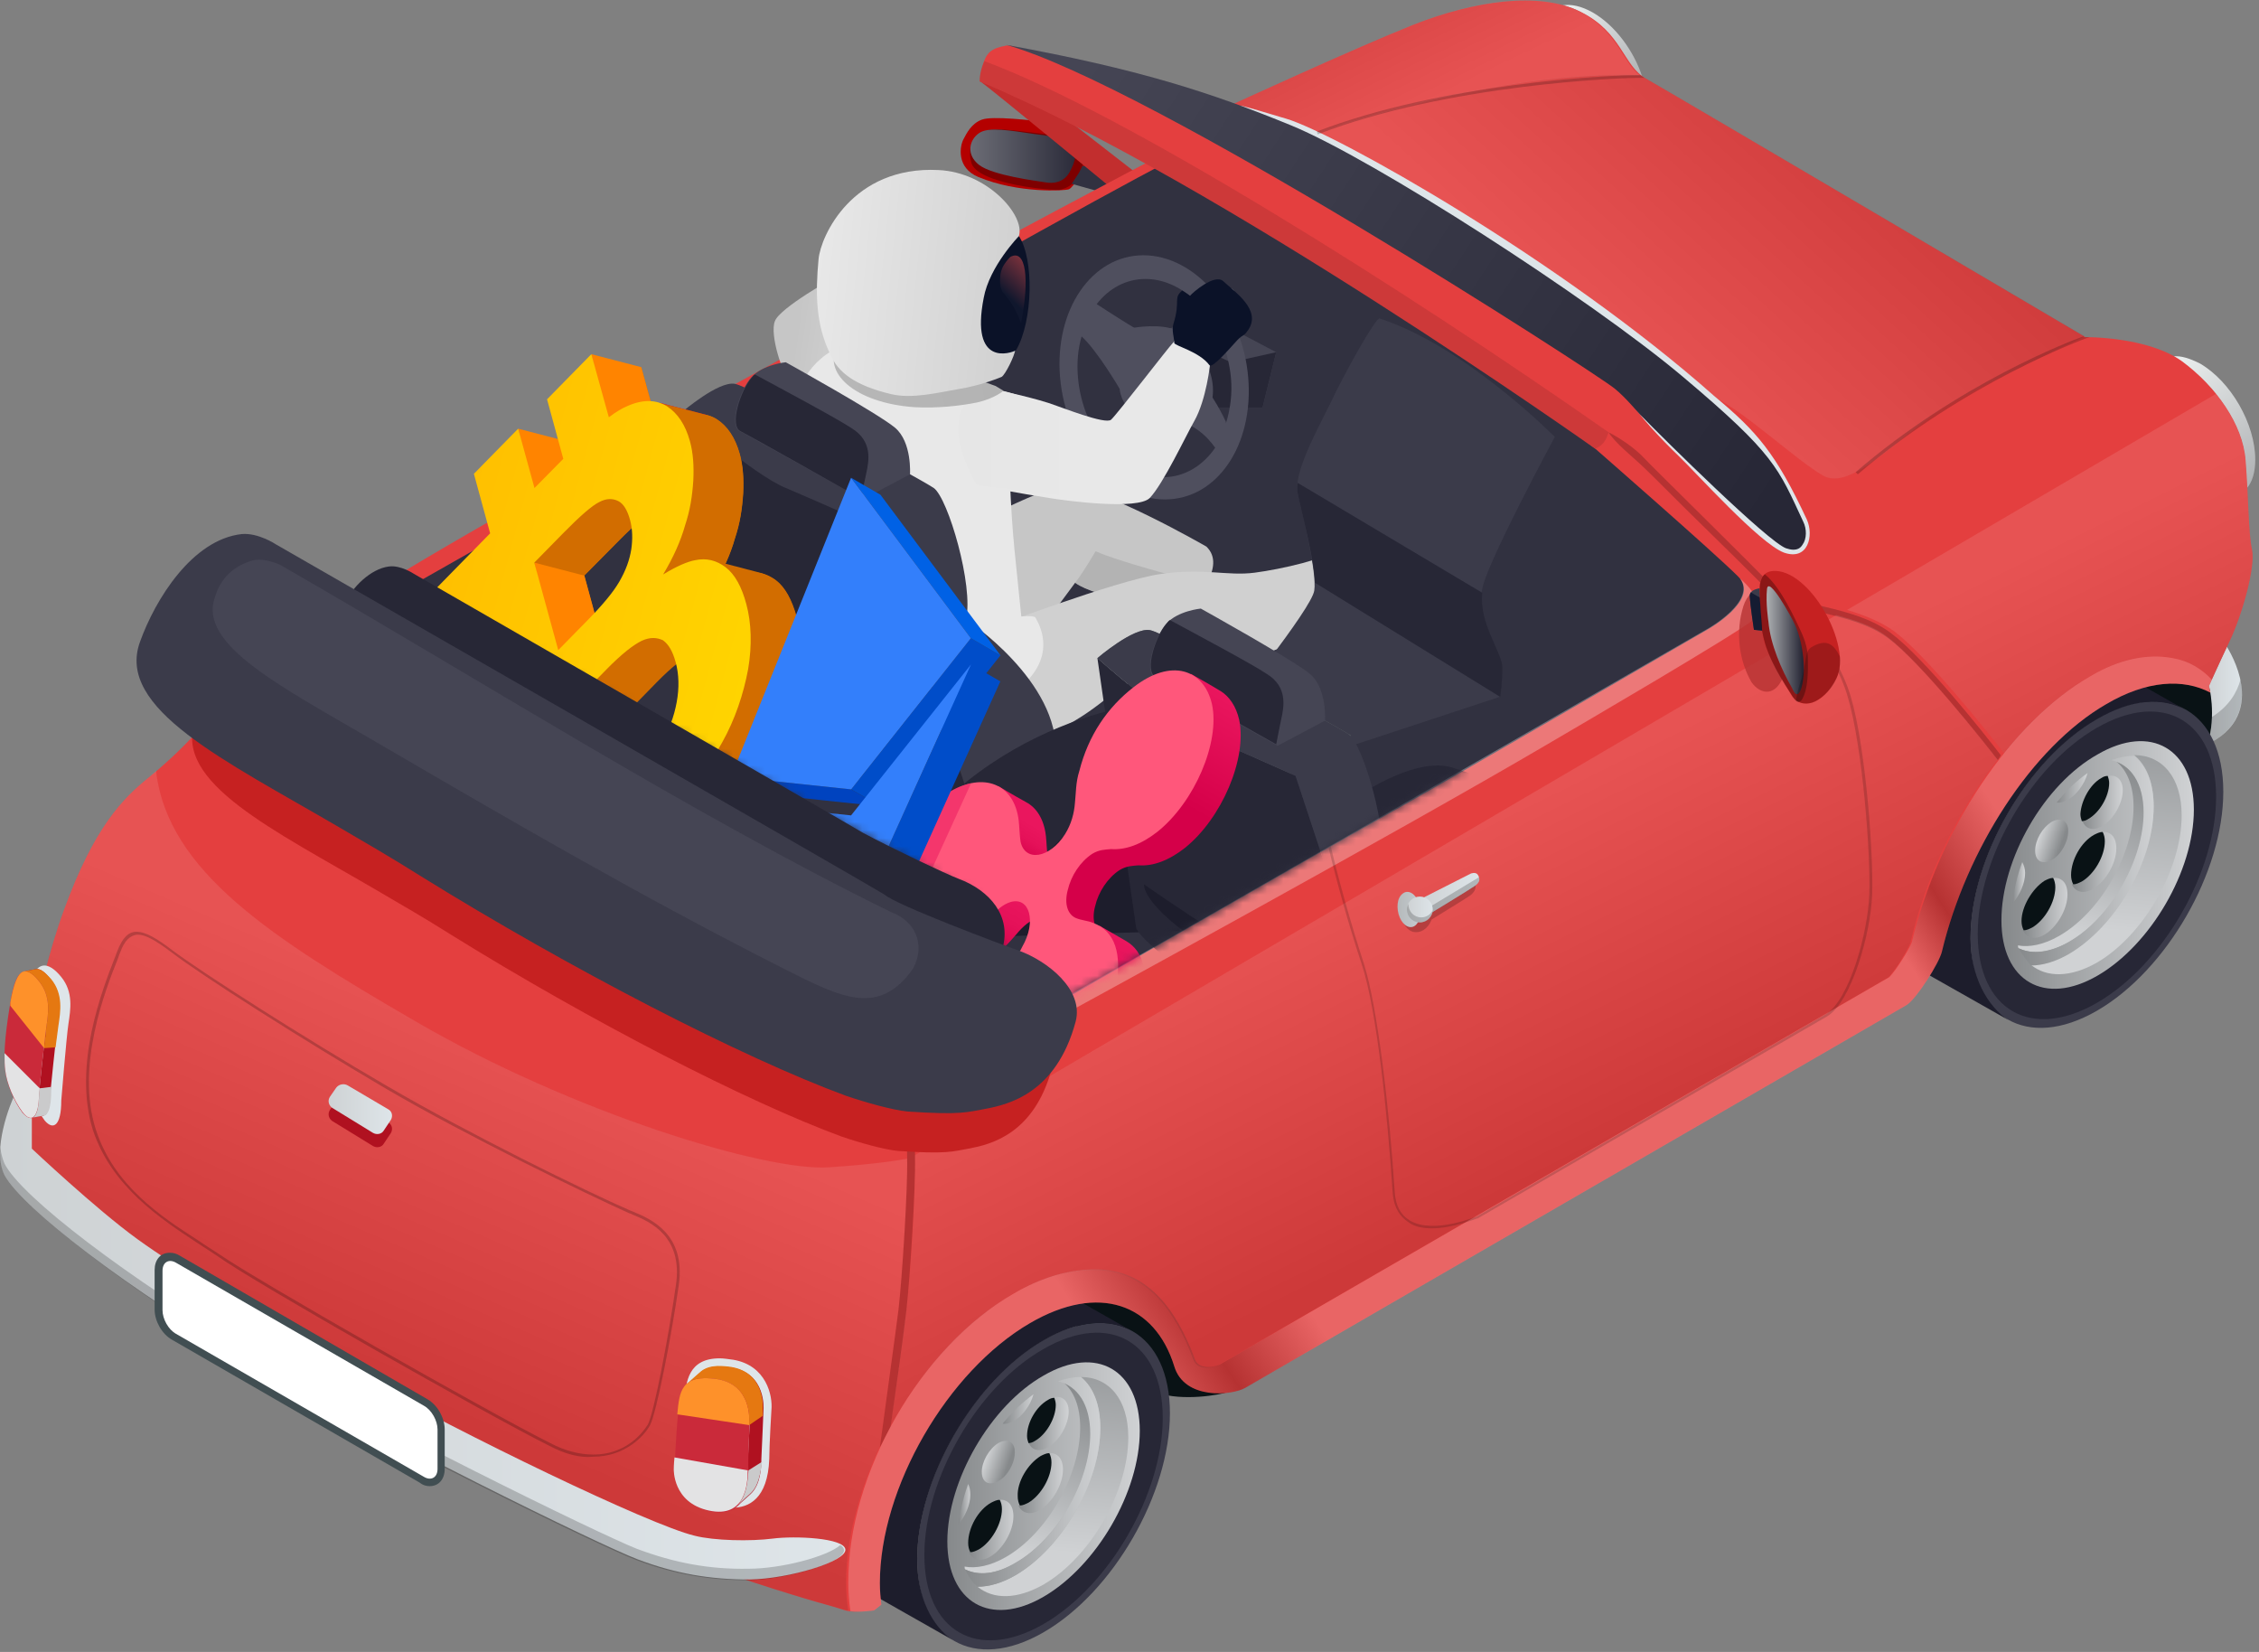 <svg width="279" height="204" viewBox="0 0 279 204" fill="none" xmlns="http://www.w3.org/2000/svg">
<rect x="0" y="0" width="279" height="204" fill="#808080" stroke="none"/>
<path d="M129.809 15.148C127.186 14.819 122.558 14.302 121.272 14.772C119.986 15.242 119.384 16.441 118.972 17.24C118.561 18.04 118.075 20.712 120.828 21.857C125.755 23.906 131.506 23.562 132.02 23.374C132.535 23.186 134.415 20.364 134.723 19.236C133.975 16.858 133.798 16.131 129.809 15.148Z" fill="#B40000"/>
<path opacity="0.3" d="M129.58 16.612C129.58 16.612 125.235 16.083 124.031 15.996C122.826 15.909 121.603 15.974 120.89 16.612C119.7 17.765 119.624 18.738 119.955 20.038C120.53 22.749 130.366 23.643 131.091 23.411C132.591 22.931 132.949 22.169 133.36 21.323C135.532 16.857 129.58 16.612 129.58 16.612Z" fill="black"/>
<path d="M127.804 16.558C124.821 16.135 122.108 15.61 120.916 16.439C119.723 17.268 119.264 19.06 120.916 20.359C122.568 21.658 128.01 22.34 129.193 22.528C130.016 22.669 131.364 22.609 132.125 21.218C132.886 19.827 133.086 18.756 132.125 17.849C131.163 16.941 129.038 16.699 127.804 16.558Z" fill="url(#paint0_linear)"/>
<path d="M133.695 20.479L133.259 21.335L132.36 22.699L142.616 25.584L144.21 21.494L133.695 20.479Z" fill="#313140"/>
<path d="M121 9.992C125.508 11.501 131.581 14.569 131.581 14.569L141.801 22.51L138.451 24.2C138.451 24.2 122.524 11.076 121 9.992Z" fill="#C22E2E"/>
<path d="M195.131 1.459C194.511 1.105 193.801 0.839 193.003 0.661C194.067 0.484 195.309 0.75 196.728 1.548C199.477 3.144 201.783 6.248 202.847 9.53C200.364 7.756 200.009 3.943 195.131 1.459Z" fill="url(#paint1_linear)"/>
<path d="M277.297 56.862C276.942 52.428 273.75 47.816 269.493 44.712C269.138 44.446 268.784 44.269 268.429 44.003C269.404 43.914 270.469 44.269 271.71 44.889C275.524 47.107 278.539 52.339 278.539 56.773C278.539 58.281 278.184 59.522 277.475 60.32C277.475 59.167 277.386 58.014 277.297 56.862Z" fill="url(#paint2_linear)"/>
<path d="M144.139 158.338L152.032 170.577C152.032 170.577 152.475 171.641 151.588 171.907C150.701 172.262 146.001 173.06 142.986 171.996C139.971 171.02 133.054 164.103 133.054 164.103L131.723 159.225C131.723 159.403 144.228 158.338 144.139 158.338Z" fill="#091215"/>
<path d="M272.462 84.466C272.462 84.466 274.325 86.772 274.147 88.989C273.97 91.206 272.196 91.827 272.108 91.916C272.019 92.004 265.723 89.433 265.634 89.433C265.545 89.433 263.594 84.112 263.594 84.112L272.462 84.466Z" fill="#091215"/>
<path d="M272.812 84.646C272.812 84.646 273.699 82.783 275.029 79.857C276.271 81.897 279.552 88.548 272.635 91.918C273.788 88.282 272.812 84.646 272.812 84.646Z" fill="url(#paint3_linear)"/>
<path opacity="0.2" d="M272.635 91.918C272.99 90.765 273.167 89.612 273.167 88.548C275.295 87.218 276.271 85.533 276.714 83.936C277.246 86.597 276.803 89.878 272.635 91.918Z" fill="black"/>
<path d="M258.983 94.665C259.692 94.31 260.313 93.956 261.022 93.69C262.619 94.665 263.506 96.705 263.506 99.543C263.506 105.396 259.338 112.579 254.283 115.505C252.42 116.57 250.647 116.924 249.228 116.658C248.784 115.594 248.518 114.264 248.518 112.756C248.518 106.194 253.218 98.035 258.983 94.665Z" fill="url(#paint4_linear)"/>
<path d="M253.396 100.075C255.169 99.01 256.677 99.897 256.677 101.937C256.677 103.977 255.258 106.548 253.396 107.524C251.622 108.588 250.115 107.701 250.115 105.662C250.115 105.484 250.115 105.396 250.115 105.218C250.824 103.533 251.799 101.848 252.864 100.341C253.041 100.341 253.218 100.252 253.396 100.075Z" fill="url(#paint5_linear)"/>
<path d="M243.375 115.772C243.375 125.704 250.381 129.783 258.983 124.817C267.585 119.851 274.591 107.701 274.591 97.769C274.591 87.837 267.585 83.757 258.983 88.723C250.381 93.778 243.375 105.839 243.375 115.772Z" fill="#3B3B4A"/>
<path d="M244.262 115.328C244.262 124.728 250.824 128.541 258.983 123.841C267.142 119.141 273.704 107.701 273.704 98.389C273.704 88.989 267.142 85.176 258.983 89.876C250.913 94.487 244.262 105.927 244.262 115.328Z" fill="#272736"/>
<path d="M248.873 83.047C253.041 80.653 256.854 80.298 259.604 81.806L269.891 87.659C267.053 86.063 263.24 86.329 258.983 88.812C250.381 93.778 243.375 105.927 243.375 115.86C243.375 120.56 245.445 124.261 248.017 125.946L237.876 120.205C235.039 118.609 233.265 115.062 233.265 110.096C233.265 100.074 240.271 88.014 248.873 83.047Z" fill="#1D1D2C"/>
<path d="M247.188 113.643C247.188 121.181 252.509 124.285 259.071 120.472C265.634 116.658 270.955 107.524 270.955 99.986C270.955 92.448 265.634 89.344 259.071 93.157C252.42 96.882 247.188 106.105 247.188 113.643Z" fill="url(#paint6_linear)"/>
<path d="M255.524 117.723C261.289 114.353 265.989 106.194 265.989 99.543C265.989 96.616 265.102 94.488 263.594 93.246C267.053 93.246 269.447 95.995 269.447 100.695C269.447 107.347 264.747 115.505 258.983 118.875C255.702 120.738 252.775 120.738 250.824 119.141C252.332 119.141 253.839 118.698 255.524 117.723Z" fill="url(#paint7_linear)"/>
<path d="M251.356 105.041C251.356 106.371 252.243 106.814 253.396 106.194C254.549 105.573 255.435 103.976 255.435 102.646C255.435 101.316 254.549 100.873 253.396 101.493C252.243 102.203 251.356 103.71 251.356 105.041Z" fill="url(#paint8_linear)"/>
<path d="M249.316 117.102C249.228 117.013 249.228 116.836 249.228 116.747C250.647 117.013 252.42 116.658 254.283 115.594C259.426 112.668 263.506 105.484 263.506 99.631C263.506 97.059 262.707 95.108 261.377 94.044C263.506 94.754 264.836 96.971 264.836 100.341C264.836 106.194 260.668 113.377 255.613 116.304C253.13 117.634 251.001 117.9 249.316 117.102Z" fill="url(#paint9_linear)"/>
<path d="M249.316 117.101C251.001 117.9 253.13 117.722 255.524 116.303C260.668 113.377 264.747 106.193 264.747 100.34C264.747 96.704 263.151 94.399 260.756 93.867C261.732 93.512 262.707 93.335 263.594 93.335C265.102 94.576 265.989 96.704 265.989 99.631C265.989 106.371 261.288 114.441 255.524 117.811C253.839 118.786 252.243 119.23 250.824 119.23C250.292 118.609 249.76 117.9 249.316 117.101Z" fill="url(#paint10_linear)"/>
<path d="M249.76 106.46C249.937 106.814 250.115 107.258 250.115 107.79C250.115 109.032 249.494 110.45 248.607 111.515C248.696 109.918 249.139 108.145 249.76 106.46Z" fill="url(#paint11_linear)"/>
<path d="M257.83 95.463C257.475 96.793 256.5 98.124 255.436 98.745C254.903 99.01 254.46 99.188 254.017 99.099C255.169 97.68 256.411 96.439 257.83 95.463Z" fill="url(#paint12_linear)"/>
<path d="M257.032 108.854C258.628 107.967 259.87 105.75 259.87 103.888C259.87 103.444 259.781 103.001 259.604 102.735C260.668 102.646 261.377 103.356 261.377 104.775C261.377 106.637 260.047 108.854 258.539 109.741C257.387 110.45 256.322 110.184 255.879 109.209C256.322 109.209 256.677 109.031 257.032 108.854Z" fill="url(#paint13_linear)"/>
<path d="M258.628 103.09C258.983 102.912 259.338 102.735 259.692 102.735C259.87 103.09 259.958 103.444 259.958 103.888C259.958 105.75 258.628 107.967 257.12 108.854C256.766 109.031 256.411 109.209 256.056 109.209C255.879 108.854 255.79 108.499 255.79 108.056C255.79 106.194 257.032 103.976 258.628 103.09Z" fill="#091215"/>
<path d="M251.001 114.53C252.598 113.643 253.839 111.337 253.839 109.563C253.839 109.12 253.751 108.677 253.573 108.411C254.637 108.322 255.347 109.031 255.347 110.45C255.347 112.313 254.017 114.53 252.509 115.416C251.356 116.126 250.292 115.86 249.849 114.884C250.203 114.884 250.558 114.796 251.001 114.53Z" fill="url(#paint14_linear)"/>
<path d="M252.509 108.765C252.864 108.588 253.218 108.411 253.573 108.411C253.751 108.765 253.839 109.12 253.839 109.563C253.839 111.426 252.509 113.643 251.001 114.53C250.647 114.707 250.292 114.884 249.937 114.884C249.76 114.53 249.671 114.175 249.671 113.731C249.671 111.958 251.001 109.741 252.509 108.765Z" fill="#091215"/>
<path d="M258.007 101.139C259.426 100.34 260.579 98.389 260.579 96.704C260.579 96.35 260.49 96.084 260.402 95.818C261.377 95.64 262.175 96.261 262.175 97.591C262.175 99.188 261.022 101.227 259.604 102.025C258.539 102.646 257.564 102.38 257.209 101.405C257.386 101.405 257.653 101.316 258.007 101.139Z" fill="url(#paint15_linear)"/>
<path d="M259.515 96.084C259.781 95.906 260.047 95.818 260.313 95.818C260.402 96.084 260.49 96.35 260.49 96.705C260.49 98.301 259.338 100.341 257.919 101.139C257.653 101.316 257.387 101.405 257.12 101.405C257.032 101.139 256.943 100.873 256.943 100.518C257.032 98.922 258.096 96.882 259.515 96.084Z" fill="#091215"/>
<path d="M128.886 171.375C129.595 171.021 130.216 170.666 130.925 170.4C132.522 171.375 133.408 173.415 133.408 176.253C133.408 182.106 129.24 189.289 124.186 192.304C122.323 193.369 120.55 193.723 119.131 193.457C118.687 192.393 118.421 191.063 118.421 189.555C118.421 182.904 123.121 174.745 128.886 171.375Z" fill="url(#paint16_linear)"/>
<path d="M123.299 176.874C125.072 175.809 126.58 176.696 126.58 178.736C126.58 180.776 125.161 183.347 123.299 184.323C121.525 185.387 120.017 184.5 120.017 182.461C120.017 182.283 120.017 182.195 120.017 182.017C120.727 180.332 121.702 178.647 122.767 177.14C122.944 177.051 123.121 176.962 123.299 176.874Z" fill="url(#paint17_linear)"/>
<path d="M113.278 192.527C113.278 202.46 120.284 206.539 128.886 201.573C137.488 196.607 144.494 184.457 144.494 174.525C144.494 164.592 137.488 160.513 128.886 165.479C120.284 170.445 113.278 182.506 113.278 192.527Z" fill="#3B3B4A"/>
<path d="M114.164 192.038C114.164 201.438 120.727 205.252 128.886 200.551C137.044 195.851 143.607 184.411 143.607 175.1C143.607 165.699 137.044 161.886 128.886 166.586C120.727 171.198 114.164 182.638 114.164 192.038Z" fill="#272736"/>
<path d="M118.776 159.758C122.944 157.363 126.757 157.009 129.506 158.516L139.794 164.369C136.956 162.773 133.142 163.039 128.886 165.522C120.283 170.488 113.278 182.638 113.278 192.57C113.278 197.27 115.133 200.862 117.704 202.547L107.779 196.916C104.941 195.319 103.168 191.772 103.168 186.806C103.168 176.873 110.085 164.724 118.776 159.758Z" fill="#1D1D2C"/>
<path d="M117.002 190.353C117.002 197.891 122.323 200.995 128.886 197.182C135.448 193.369 140.769 184.234 140.769 176.696C140.769 169.158 135.448 166.054 128.886 169.868C122.323 173.592 117.002 182.815 117.002 190.353Z" fill="url(#paint18_linear)"/>
<path d="M125.427 194.521C131.191 191.151 135.892 182.992 135.892 176.341C135.892 173.415 135.005 171.286 133.497 170.045C136.956 170.045 139.35 172.794 139.35 177.494C139.35 184.234 134.65 192.304 128.886 195.674C125.604 197.536 122.678 197.536 120.727 195.94C122.146 195.94 123.742 195.497 125.427 194.521Z" fill="url(#paint19_linear)"/>
<path d="M121.259 181.751C121.259 183.081 122.146 183.525 123.299 182.904C124.451 182.283 125.338 180.687 125.338 179.356C125.338 178.026 124.451 177.583 123.299 178.204C122.146 178.913 121.259 180.509 121.259 181.751Z" fill="url(#paint20_linear)"/>
<path d="M119.219 193.812C119.131 193.723 119.131 193.546 119.131 193.457C120.55 193.723 122.323 193.368 124.186 192.304C129.329 189.378 133.408 182.194 133.408 176.253C133.408 173.681 132.61 171.73 131.28 170.666C133.408 171.375 134.739 173.592 134.739 176.962C134.739 182.815 130.571 189.998 125.516 192.925C123.033 194.433 120.816 194.61 119.219 193.812Z" fill="url(#paint21_linear)"/>
<path d="M119.219 193.812C120.904 194.61 123.033 194.432 125.427 193.013C130.571 190.087 134.65 182.904 134.65 177.051C134.65 173.415 133.054 171.109 130.659 170.577C131.635 170.222 132.61 170.045 133.497 170.045C135.005 171.286 135.892 173.415 135.892 176.341C135.892 183.081 131.191 191.151 125.427 194.521C123.742 195.497 122.146 195.94 120.727 195.94C120.106 195.408 119.574 194.698 119.219 193.812Z" fill="url(#paint22_linear)"/>
<path d="M119.574 183.259C119.751 183.613 119.84 184.057 119.84 184.589C119.84 185.831 119.219 187.249 118.332 188.314C118.598 186.629 118.953 184.944 119.574 183.259Z" fill="url(#paint23_linear)"/>
<path d="M127.644 172.173C127.289 173.504 126.314 174.834 125.25 175.455C124.718 175.721 124.274 175.898 123.831 175.809C124.984 174.391 126.314 173.149 127.644 172.173Z" fill="url(#paint24_linear)"/>
<path d="M126.935 185.564C128.531 184.677 129.772 182.372 129.772 180.598C129.772 180.155 129.684 179.711 129.506 179.445C130.571 179.356 131.28 180.066 131.28 181.485C131.28 183.347 129.95 185.564 128.442 186.451C127.289 187.161 126.225 186.895 125.782 185.919C126.225 185.919 126.58 185.83 126.935 185.564Z" fill="url(#paint25_linear)"/>
<path d="M128.531 179.8C128.886 179.623 129.24 179.445 129.595 179.445C129.772 179.8 129.861 180.155 129.861 180.598C129.861 182.46 128.531 184.677 127.023 185.564C126.669 185.742 126.314 185.919 125.959 185.919C125.782 185.564 125.693 185.209 125.693 184.766C125.604 182.992 126.935 180.775 128.531 179.8Z" fill="#091215"/>
<path d="M120.815 191.329C122.412 190.442 123.653 188.225 123.653 186.362C123.653 185.919 123.565 185.476 123.387 185.21C124.451 185.121 125.161 185.83 125.161 187.249C125.161 189.112 123.831 191.329 122.323 192.215C121.17 192.925 120.106 192.659 119.663 191.683C120.106 191.595 120.461 191.506 120.815 191.329Z" fill="url(#paint26_linear)"/>
<path d="M122.412 185.564C122.767 185.387 123.121 185.209 123.476 185.209C123.653 185.564 123.742 185.919 123.742 186.362C123.742 188.225 122.412 190.442 120.904 191.329C120.549 191.506 120.195 191.683 119.84 191.683C119.663 191.329 119.574 190.974 119.574 190.53C119.574 188.668 120.816 186.451 122.412 185.564Z" fill="#091215"/>
<path d="M127.821 177.849C129.24 177.051 130.393 175.1 130.393 173.415C130.393 173.06 130.305 172.794 130.216 172.528C131.191 172.351 131.99 172.971 131.99 174.302C131.99 175.898 130.837 177.938 129.418 178.736C128.354 179.356 127.378 179.09 127.023 178.115C127.289 178.115 127.555 178.026 127.821 177.849Z" fill="url(#paint27_linear)"/>
<path d="M129.418 172.883C129.684 172.706 129.95 172.617 130.216 172.617C130.305 172.883 130.393 173.149 130.393 173.504C130.393 175.1 129.24 177.14 127.821 177.938C127.555 178.115 127.289 178.204 127.023 178.204C126.935 177.938 126.846 177.672 126.846 177.317C126.846 175.632 127.999 173.681 129.418 172.883Z" fill="#091215"/>
<path d="M7.923 112.313C11.647 102.114 15.195 98.567 18.387 95.995C21.58 93.423 26.635 88.546 28.142 84.91C29.65 81.274 45.613 75.41 47.298 72.129C72.433 56.713 140.883 20.372 143.246 19.259C132.066 12.258 121.17 9.264 121.17 9.264C121.525 6.248 122.589 5.982 124.274 5.628C125.161 5.45 129.329 7.135 130.305 7.047C132.078 6.78 134.029 8.199 135.892 8.377C143.784 10.28 152 13 152 13C152 13 167.019 6.071 174.557 3.056C182.006 0.129 190.077 -1.112 195.22 1.46C200.364 4.031 200.452 8.111 203.29 9.707C206.128 11.303 257.564 41.633 257.564 41.633C257.564 41.633 265.279 41.544 269.536 44.648C273.704 47.752 276.985 52.363 277.34 56.797C277.695 61.231 277.695 65.932 278.138 67.883C278.582 69.922 276.985 75.775 275.389 79.145C273.793 82.515 272.817 84.732 272.817 84.732C272.817 84.732 272.906 84.998 272.995 85.531C269.625 83.757 265.102 84.023 260.136 86.949C250.913 92.27 242.843 104.952 239.827 117.545C239.473 118.964 236.724 123.309 235.482 124.107L153.805 171.375C152.12 172.351 146.267 172.883 145.026 168.715C142.631 160.999 135.714 158.428 127.201 163.394C117.002 169.335 108.666 183.702 108.666 195.497C108.666 196.472 108.755 197.359 108.843 198.157C108.311 198.601 107.957 198.867 107.957 198.867C107.957 198.867 105.473 199.221 104.409 198.867C103.345 198.512 100.773 197.803 100.773 197.803C100.773 197.803 91.284 195.053 86.229 192.925C81.174 190.797 54.392 177.938 32.754 166.054C10.938 153.993 2.957 143.795 2.424 140.78C1.892 137.764 4.198 122.422 7.923 112.313Z" fill="#E43F3F"/>
<path opacity="0.2" d="M246.745 93.867C244.882 91.472 237.256 81.806 233.176 78.791C230.782 77.017 227.678 76.308 224.84 75.598C222.18 74.977 219.874 74.445 218.544 73.115C217.213 71.696 212.247 66.818 208.256 62.916C205.419 60.079 202.935 57.596 202.403 57.152C201.96 56.709 199.331 54.575 198.674 53.386C200.094 54.096 201.96 55.378 203.024 56.531C204.177 57.773 216.77 70.1 219.076 72.583C221.381 74.977 228.831 74.623 233.531 78.17C237.61 81.185 245.06 90.585 247.099 93.246C247.099 93.335 246.922 93.6 246.745 93.867Z" fill="black"/>
<path opacity="0.2" d="M121.614 109.74C119.308 118.165 115.849 130.936 114.874 133.773C113.632 137.232 112.923 139.449 113.011 142.908C113.1 146.632 112.391 157.806 111.947 161.797C111.681 164.192 110.706 171.197 109.996 176.164C109.553 177.05 109.109 177.849 108.666 178.735C109.287 174.124 110.617 164.546 110.972 161.708C111.415 157.895 112.125 146.632 112.036 142.996C111.947 139.36 112.657 137.055 113.898 133.507C115.14 130.049 120.372 110.539 121.968 104.686C123.033 100.784 125.427 98.567 126.935 97.591C125.516 99.276 123.742 101.848 122.944 104.952C122.589 106.016 122.146 107.701 121.614 109.74Z" fill="black"/>
<path opacity="0.1" d="M109.996 176.075C110.706 171.109 111.592 164.103 111.947 161.708C112.479 157.718 113.1 146.544 113.011 142.819C113.011 142.73 113.011 142.73 113.011 142.642L226.791 75.953C229.008 76.573 231.402 77.283 233.176 78.702C237.167 81.717 244.882 91.472 246.745 93.778C241.778 100.163 237.876 108.144 235.925 116.48C235.571 117.367 233.974 120.028 233.176 120.737L150.701 168.448C149.726 169.069 147.864 169.158 147.42 168.005C145.026 161.531 141.39 156.831 135.093 156.831C131.901 156.831 128.442 157.895 124.984 159.846C119.042 163.482 113.721 169.335 109.996 176.075Z" fill="url(#paint28_linear)"/>
<path opacity="0.1" d="M247.543 93.057C245.503 90.396 237.965 80.996 233.974 77.981C232.289 76.739 230.161 75.941 228.121 75.32L273.704 48.627C275.744 51.11 277.074 54.037 277.34 56.786C277.695 61.22 277.695 65.92 278.138 67.871C278.582 69.911 276.985 75.764 275.389 79.134C274.325 81.351 273.527 83.036 273.172 83.923C271.93 82.592 270.334 81.706 268.383 81.262C265.191 80.641 261.643 81.528 258.185 83.479C254.371 85.785 250.735 89.155 247.543 93.057C247.454 93.146 247.543 93.146 247.543 93.057Z" fill="url(#paint29_linear)"/>
<path opacity="0.2" d="M125.169 159.763C128.628 157.723 132.087 156.747 135.279 156.747C141.576 156.747 145.212 161.448 147.606 167.921C148.049 169.074 149.912 168.986 150.887 168.365L233.362 120.654C234.16 119.855 235.756 117.284 236.111 116.397C239.481 102.385 248.349 89.171 258.193 83.496C261.652 81.456 265.199 80.658 268.392 81.279C270.343 81.633 271.939 82.609 273.18 83.939C272.914 84.471 272.826 84.737 272.826 84.737C272.826 84.737 272.914 85.003 273.003 85.535C269.633 83.762 265.11 84.028 260.144 86.954C250.921 92.275 242.851 104.957 239.836 117.55C239.481 118.969 236.732 123.314 235.49 124.112L153.814 171.38C152.129 172.355 146.276 172.888 145.034 168.719C142.64 161.004 135.723 158.432 127.209 163.399C117.011 169.34 108.674 183.707 108.674 195.502C108.674 196.477 108.763 197.364 108.852 198.162C108.32 198.605 107.965 198.872 107.965 198.872C107.965 198.872 106.28 199.138 105.038 198.96C104.861 197.807 104.772 196.654 104.772 195.502C104.684 181.933 113.729 166.325 125.169 159.763Z" fill="url(#paint30_linear)"/>
<path opacity="0.1" d="M225.195 58.748C221.736 56.797 215.085 50.412 211.183 48.816C207.281 47.219 197.615 38.351 197.615 38.351C197.615 38.351 181.996 25.619 162.575 16.396C162.575 16.396 184.401 8.554 202.581 9.263C202.758 9.441 202.935 9.529 203.201 9.618C206.039 11.214 257.475 41.544 257.475 41.544C257.475 41.544 245.326 47.219 240.093 50.323C234.684 53.782 228.653 60.699 225.195 58.748Z" fill="url(#paint31_linear)"/>
<path opacity="0.1" d="M195.131 1.459C199.832 3.854 200.275 7.578 202.581 9.352C185.022 8.554 163.612 16.072 162.459 16.427C162.104 16.25 156.725 15.448 152.38 12.876C152.38 12.876 166.93 5.982 174.468 3.056C182.006 0.04 189.988 -1.201 195.131 1.459Z" fill="url(#paint32_linear)"/>
<path opacity="0.1" d="M2.424 140.78C1.892 137.676 4.198 122.511 7.923 112.313C11.647 102.114 15.195 98.567 18.387 95.995C18.653 95.729 19.008 95.463 19.274 95.197C20.693 107.612 33.641 115.86 51.2 126.058C70.71 137.41 94.566 144.682 102.37 144.15C107.691 143.795 110.617 143.351 112.036 143.085C112.125 146.899 111.415 157.895 110.972 161.62C110.617 164.458 109.287 174.036 108.666 178.647C106.094 184.145 104.498 189.998 104.498 195.408C104.498 196.65 104.587 197.802 104.764 198.867C104.498 198.867 104.321 198.778 104.143 198.778C103.079 198.423 100.507 197.714 100.507 197.714C100.507 197.714 91.018 194.965 85.963 192.836C80.908 190.708 54.126 177.849 32.488 165.965C10.938 153.993 2.957 143.795 2.424 140.78Z" fill="url(#paint33_linear)"/>
<path d="M35.237 81.185L113.898 133.507C113.898 133.507 166.221 103.355 170.478 101.05C174.734 98.744 210.917 77.726 210.917 77.726C210.917 77.726 217.568 74.001 214.642 71.164C211.715 68.237 197.005 55.392 197.005 55.392C197.005 55.392 164.76 29.142 144.186 20.007C128.928 27.814 35.237 81.185 35.237 81.185Z" fill="#313140"/>
<path opacity="0.3" d="M131 123.5C135.257 121.194 210.917 77.638 210.917 77.638C210.917 77.638 216.947 74.267 214.908 71.43L214.996 71.518C214.996 71.518 218.721 74.622 216.504 76.573C214.198 78.436 194.422 89.964 191.407 91.738C172.137 103.073 131 125.5 131 125.5C131 125.5 128.162 125.008 131 123.5Z" fill="white"/>
<path d="M223.155 64.158C224.042 66.109 223.332 69.302 220.317 68.237C217.302 67.085 209.498 58.394 207.37 56.354C205.241 54.314 201.96 50.856 201.694 49.791C201.525 48.777 159.011 18.495 153.259 13.217C152.975 12.956 152.792 12.834 158.885 14.668C164.978 16.502 192.695 32.032 211.715 48.904C217 53.288 219.342 55.999 223.155 64.158Z" fill="#DEE5E9"/>
<path d="M124.274 5.539C140.5 8.5 149.461 11.378 159.5 15.5C169.539 19.623 196.364 36.862 207.813 46.5C219.262 56.138 219.608 57.773 222.712 64.424C223.155 65.311 223.155 66.552 222.623 67.262C222.357 67.705 222.002 67.882 221.47 67.882C221.204 67.882 220.849 67.794 220.583 67.705C218.366 66.907 205.732 54.453 202.539 51.172C202.165 50.788 200.783 49.098 199.437 47.998C196.862 45.894 142.011 10.505 124.274 5.539Z" fill="url(#paint34_linear)"/>
<path d="M85.786 189.644C88.18 190.264 92.703 190.353 95.452 189.998C98.201 189.644 104.232 189.91 104.409 191.329C104.587 192.836 97.403 194.965 92.614 195.053C87.737 195.053 83.48 194.344 78.78 192.57C74.08 190.797 46.233 177.139 31.157 168.183C15.904 159.314 2.779 149.204 0.562 145.125C-1.034 142.021 1.272 136.257 1.892 135.015C2.513 133.774 3.932 135.104 3.932 135.104V141.844C3.932 141.844 11.825 149.293 16.968 153.018C22.112 156.742 32.931 163.394 44.903 170.222C56.964 177.051 80.199 188.313 85.786 189.644Z" fill="url(#paint35_linear)"/>
<path opacity="0.2" d="M0.562 143.706C2.69 147.874 15.904 157.895 30.98 166.852C46.145 175.809 73.903 189.377 78.603 191.24C83.303 193.013 87.648 193.812 92.437 193.723C96.516 193.723 102.192 192.215 103.788 190.796C104.054 190.974 104.232 191.151 104.232 191.417C104.409 192.925 97.226 195.053 92.437 195.142C87.56 195.142 83.303 194.432 78.603 192.659C73.903 190.885 46.056 177.228 30.98 168.271C15.904 159.314 2.779 149.204 0.562 145.125C0.03 144.149 -0.059 142.908 0.03 141.666C0.119 142.376 0.296 143.085 0.562 143.706Z" fill="black"/>
<path opacity="0.2" d="M173.352 113.977L182.204 109.141C182.321 109.611 182.204 110.082 181.616 110.552C181.142 110.89 178.765 112.355 176.829 113.54C176.309 114.82 175.377 115.251 174.57 115.082C173.763 114.913 173.352 113.977 173.352 113.977Z" fill="black"/>
<path d="M172.872 113.288C173.316 114.352 174.202 114.796 174.823 114.264C175.444 113.732 175.621 112.401 175.178 111.337C174.734 110.273 173.848 109.83 173.227 110.362C172.517 110.894 172.429 112.224 172.872 113.288Z" fill="url(#paint36_linear)"/>
<path d="M175.533 110.982L181.652 107.878C181.652 107.878 182.272 107.612 182.539 108.056C182.805 108.499 182.805 108.942 182.184 109.386C181.563 109.829 176.597 112.845 176.597 112.845L175.533 110.982Z" fill="url(#paint37_linear)"/>
<path opacity="0.2" d="M176.203 112.224L182.676 108.322C182.765 108.676 182.676 109.031 182.233 109.386C181.612 109.829 176.646 112.845 176.646 112.845L176.203 112.224Z" fill="black"/>
<path d="M173.759 112.312C173.759 113.199 174.468 113.909 175.355 113.909C176.242 113.909 176.951 113.199 176.951 112.312C176.951 111.425 176.242 110.716 175.355 110.716C174.468 110.716 173.759 111.425 173.759 112.312Z" fill="url(#paint38_linear)"/>
<path opacity="0.2" d="M173.936 111.603C173.936 111.691 173.936 111.691 173.936 111.603C173.936 112.578 174.646 113.288 175.533 113.288C176.153 113.288 176.685 112.933 176.951 112.401C176.863 113.288 176.242 113.909 175.355 113.909C174.468 113.909 173.759 113.199 173.759 112.312C173.759 112.046 173.848 111.869 173.936 111.603Z" fill="black"/>
<path d="M48.273 139.921C48.539 139.477 48.45 138.856 47.918 138.59L42.952 135.664C42.509 135.398 41.888 135.486 41.533 135.93L40.735 137.083C40.469 137.526 40.558 138.058 41.001 138.413L46.056 141.517C46.499 141.783 47.12 141.694 47.386 141.251L48.273 139.921Z" fill="#B01120"/>
<path d="M48.273 138.297C48.539 137.853 48.451 137.232 47.919 136.966L42.952 134.04C42.509 133.774 41.888 133.862 41.533 134.306L40.735 135.459C40.469 135.902 40.558 136.434 41.001 136.789L46.056 139.893C46.5 140.159 47.12 140.07 47.386 139.627L48.273 138.297Z" fill="url(#paint39_linear)"/>
<g opacity="0.2">
<path opacity="0.8" d="M176.863 151.687C179.523 151.687 182.361 150.446 182.538 150.446L225.638 125.526C228.653 123.752 231.048 115.327 231.225 110.45C231.403 105.572 230.427 92.181 228.565 85.974C226.702 79.766 221.47 74.622 221.47 74.534L221.204 74.8C221.293 74.888 226.436 79.943 228.21 86.062C230.072 92.359 231.048 105.661 230.87 110.45C230.693 115.239 228.387 123.575 225.461 125.26L182.45 150.18C182.45 150.18 177.04 152.485 174.114 150.712C172.961 150.002 172.34 148.849 172.251 147.076C171.631 137.587 170.212 124.55 168.438 118.963C166.842 114.086 165.245 108.322 164.359 104.508L164.093 104.686C164.979 108.499 166.576 114.263 168.172 119.052C170.034 124.639 171.364 137.587 171.985 147.076C172.074 148.938 172.783 150.18 174.025 150.978C174.734 151.51 175.799 151.687 176.863 151.687Z" fill="black"/>
</g>
<g opacity="0.2">
<path d="M67.872 178.558C60.068 174.656 31.335 158.339 26.901 155.146C26.103 154.614 25.305 154.082 24.329 153.461C19.895 150.535 13.776 146.544 11.47 139.538C8.987 131.557 12.623 122.245 14.219 118.165C14.308 117.899 14.396 117.722 14.485 117.456C15.106 115.86 15.815 115.062 16.88 115.062C18.032 115.062 19.451 115.948 21.314 117.367C24.861 120.028 37.454 128.098 47.83 134.128C57.851 139.981 72.484 147.165 77.805 149.47C77.982 149.559 78.07 149.559 78.248 149.648C80.376 150.535 84.722 152.397 83.835 158.693C82.948 164.901 81.086 174.479 80.288 175.986C79.578 177.317 77.184 179.888 73.282 179.888C71.597 180.066 69.734 179.534 67.872 178.558ZM14.84 117.633C14.751 117.811 14.663 118.077 14.574 118.343C12.978 122.334 9.342 131.645 11.825 139.449C14.042 146.367 19.806 150.18 24.506 153.195C25.393 153.816 26.28 154.348 27.078 154.88C31.512 157.984 60.157 174.301 67.961 178.204C69.823 179.179 71.597 179.622 73.282 179.622C77.982 179.622 79.933 175.986 80.022 175.898C80.731 174.568 82.505 165.522 83.48 158.693C84.367 152.663 80.288 150.889 78.159 150.002C77.982 149.914 77.805 149.825 77.716 149.825C72.395 147.431 57.762 140.336 47.741 134.483C37.454 128.453 24.772 120.383 21.225 117.633C19.097 116.037 17.944 115.416 16.968 115.416C16.081 115.505 15.372 116.126 14.84 117.633Z" fill="black"/>
</g>
<path opacity="0.2" d="M257.564 41.81C257.386 41.899 242.843 47.131 229.451 58.571L229.185 58.305C241.956 47.308 255.79 42.076 257.298 41.544C257.386 41.633 257.475 41.633 257.475 41.633C257.475 41.633 257.741 41.633 258.096 41.633L257.564 41.81Z" fill="black"/>
<path opacity="0.2" d="M162.645 16.241C177.987 10.299 198.679 9.264 202.581 9.264C202.758 9.352 202.935 9.53 203.113 9.618C200.63 9.53 178.785 10.388 162.734 16.596L162.645 16.241Z" fill="black"/>
<path d="M53.062 183.525C54.215 183.525 54.924 182.638 54.924 181.396V176.519C54.924 175.1 54.038 173.504 52.796 172.794L22.201 155.058C21.757 154.792 21.402 154.703 20.959 154.703C19.806 154.703 19.097 155.59 19.097 156.831V161.709C19.097 163.128 19.983 164.724 21.225 165.433L51.821 183.081C52.264 183.436 52.707 183.525 53.062 183.525Z" fill="#414E52"/>
<path d="M20.072 161.798C20.072 162.862 20.782 164.192 21.757 164.724L52.353 182.372C53.239 182.904 54.038 182.461 54.038 181.397V176.519C54.038 175.455 53.328 174.125 52.353 173.593L21.757 155.945C20.87 155.413 20.072 155.856 20.072 156.92V161.798Z" fill="white"/>
<path d="M7.568 135.902C7.568 135.902 8.189 128.187 8.455 126.413C8.721 124.639 9.076 122.511 7.568 120.649C6.06 118.786 4.198 118.077 3.4 122.866C2.602 127.655 3.222 131.645 3.4 133.242C3.577 134.838 4.464 136.966 5.528 138.385C6.592 139.627 7.568 139.006 7.568 135.902Z" fill="#DEE5E9"/>
<path d="M4.819 135.015C4.819 135.015 5.44 128.807 5.706 126.945C5.972 125.171 6.326 123.043 4.819 121.181C3.311 119.318 1.981 119.141 1.272 123.841C0.473 128.63 0.473 130.67 0.651 132.266C0.828 133.862 1.715 135.991 2.779 137.409C3.932 138.74 4.819 138.119 4.819 135.015Z" fill="#CA2A3A"/>
<path d="M4.819 135.015C4.819 135.015 5.44 128.807 5.706 126.945C5.972 125.171 6.326 123.043 4.819 121.181C4.198 120.383 3.577 119.939 3.045 119.939L4.464 119.673C4.996 119.584 5.617 120.117 6.238 120.915C7.745 122.777 7.391 124.905 7.125 126.679C6.859 128.453 6.238 134.749 6.238 134.749C6.238 136.7 5.883 137.676 5.351 137.764L3.932 138.03C4.464 137.942 4.819 136.966 4.819 135.015Z" fill="#B01120"/>
<path d="M1.271 123.841C2.07 119.052 3.311 119.318 4.819 121.181C6.326 123.043 5.972 125.172 5.706 126.945C5.617 127.477 5.528 128.364 5.44 129.428L1.271 124.196C1.271 124.107 1.271 123.93 1.271 123.841Z" fill="#FE912A"/>
<path d="M4.819 135.015C4.819 138.119 3.843 138.74 2.779 137.321C1.715 135.902 0.828 133.774 0.651 132.177C0.562 131.557 0.562 130.936 0.562 130.049L4.907 134.395C4.907 134.749 4.819 135.015 4.819 135.015Z" fill="#E3E3E4"/>
<path d="M6.326 120.915C7.834 122.777 7.479 124.905 7.213 126.679C7.125 127.211 7.036 128.187 6.859 129.34L5.44 129.428C5.528 128.453 5.706 127.477 5.706 126.945C5.972 125.171 6.326 123.043 4.819 121.181C4.198 120.383 3.577 119.939 3.045 119.939L4.464 119.673C4.996 119.584 5.617 120.117 6.326 120.915Z" fill="#E57811"/>
<path d="M6.326 134.749C6.326 136.7 5.972 137.676 5.44 137.764L3.932 138.03C4.464 137.942 4.819 136.966 4.819 135.015C4.819 135.015 4.819 134.749 4.908 134.394L6.326 134.217C6.326 134.483 6.326 134.749 6.326 134.749Z" fill="#CACACB"/>
<path d="M90.486 186.185C92.437 186.185 94.832 185.121 95.009 180.155C95.009 178.47 95.275 174.124 95.275 174.124C95.452 172.35 94.654 168.626 90.575 167.916C89.954 167.828 89.333 167.739 88.89 167.739C84.988 167.739 84.722 170.666 84.544 172.883V173.06C84.278 175.543 84.101 179.889 84.101 180.066C84.012 181.751 84.988 185.209 89.156 186.185C89.511 186.185 90.043 186.185 90.486 186.185Z" fill="#DEE5E9"/>
<path d="M92.348 181.573C92.348 179.888 92.614 175.454 92.614 175.454C92.614 175.454 92.969 171.02 88.712 170.311C87.027 170.045 85.874 170.222 85.165 170.665L86.673 169.335C87.382 168.803 88.535 168.537 90.397 168.892C94.654 169.601 94.299 174.035 94.299 174.035C94.299 174.035 94.122 178.469 94.033 180.154C94.033 181.219 93.945 183.347 92.703 184.5L90.929 186.096C92.171 184.855 92.348 182.726 92.348 181.573Z" fill="#B01120"/>
<path d="M92.614 175.454C92.614 175.454 92.969 171.02 88.712 170.311C84.101 169.513 83.924 171.996 83.746 174.567C83.48 177.139 83.303 181.485 83.303 181.485C83.303 181.485 83.125 185.564 87.648 186.628C92.171 187.604 92.437 183.347 92.437 181.662C92.348 179.888 92.614 175.454 92.614 175.454Z" fill="#CA2A3A"/>
<path d="M83.657 174.567C83.924 171.996 84.012 169.601 88.624 170.311C92.88 171.02 92.526 175.454 92.526 175.454C92.526 175.454 92.526 175.632 92.526 175.986L83.657 174.656V174.567Z" fill="#FE912A"/>
<path d="M92.348 181.573C92.348 183.258 92.082 187.515 87.559 186.54C83.037 185.564 83.214 181.396 83.214 181.396C83.214 181.396 83.214 180.864 83.303 179.977L92.348 181.573Z" fill="#E3E3E4"/>
<path d="M90.309 168.803C94.565 169.513 94.211 173.947 94.211 173.947C94.211 173.947 94.211 174.301 94.211 174.834L92.526 175.986C92.526 175.632 92.526 175.454 92.526 175.454C92.526 175.454 92.88 171.02 88.624 170.311C86.939 170.045 85.786 170.222 85.076 170.665L86.584 169.335C87.382 168.714 88.446 168.537 90.309 168.803Z" fill="#E57811"/>
<path d="M92.703 184.411L90.929 186.008C92.26 184.855 92.348 182.726 92.437 181.573L94.122 180.509C93.945 181.662 93.767 183.436 92.703 184.411Z" fill="#CACACB"/>
<path d="M143.43 40.834L149.371 39.149L157.619 43.495L155.934 50.323H147.509L143.43 40.834Z" fill="#454554"/>
<path d="M152.032 44.736L157.619 43.495L155.934 50.323H147.509L143.43 40.834L152.032 44.736Z" fill="#272736"/>
<path d="M139.971 40.48C139.971 40.48 143.429 39.859 145.381 40.834C147.332 41.81 150.79 45.801 149.549 50.057C148.307 54.314 141.39 48.639 141.39 48.639L139.971 40.48Z" fill="#4F4F5E"/>
<path d="M154.16 46.599C153.451 38.263 147.598 31.523 141.212 31.523C134.827 31.523 130.216 38.263 130.925 46.599C131.635 54.935 137.488 61.675 143.873 61.675C150.347 61.675 154.87 54.935 154.16 46.599ZM143.696 58.926C138.463 58.926 133.763 53.427 133.142 46.688C132.965 44.825 133.142 43.052 133.586 41.544C135.537 43.318 138.286 48.018 138.286 48.018C138.286 48.018 138.375 49.88 140.06 50.944C140.769 51.565 141.567 51.92 142.454 51.92C142.809 51.92 143.163 51.831 143.43 51.742C147.154 51.654 149.194 54.048 150.081 55.29C148.573 57.507 146.267 58.926 143.696 58.926ZM151.411 52.275V52.097C149.549 48.106 146.977 45.269 144.848 43.495C144.139 42.431 143.075 41.721 142.011 41.544C140.326 40.746 136.69 38.351 135.448 37.553C136.956 35.602 139.084 34.449 141.479 34.449C146.711 34.449 151.411 39.948 152.032 46.688C152.209 48.639 151.943 50.59 151.411 52.275Z" fill="#4F4F5E"/>
<path d="M107.07 81.451C107.07 81.451 108.489 89.787 115.406 89.698C122.323 89.61 124.718 82.87 124.718 82.87L132.788 71.962C132.788 71.962 133.94 73.026 138.818 74.09C143.696 75.154 147.42 74.179 147.42 74.179C147.42 74.179 151.572 69.983 149 67.499C149 67.499 136 59.999 131.5 59.999C128.839 59.999 116.647 66.552 116.647 66.552L107.07 81.451Z" fill="#C6C6C6"/>
<path opacity="0.4" d="M149.614 72.335C145.446 71.271 137.819 69.231 135.336 68.078C135.247 68.078 134.213 70.098 132.795 71.96C133.248 72.421 136.29 73.664 140.547 74.639C145.424 75.704 148.815 74.995 148.815 74.995C148.815 74.995 149.348 73.754 149.614 72.335Z" fill="#979797"/>
<path d="M122.323 48.018C122.323 48.018 126.225 48.727 129.595 49.791C131.191 50.323 136.512 52.452 137.222 51.831C137.931 51.21 144.316 42.874 144.937 42.253C145.469 41.721 145.381 38.351 146.09 38.085C146.8 37.819 147.066 37.553 147.243 37.464C147.42 37.376 147.775 36.134 148.928 35.602C150.169 34.981 150.524 34.449 151.056 34.893C151.588 35.336 151.766 35.691 151.766 35.691C151.766 35.691 152.12 35.336 152.564 36.223C153.096 37.198 153.185 37.464 153.185 37.464C153.185 37.464 153.894 38.085 154.071 38.795C154.249 39.504 154.071 39.593 154.071 39.593C154.071 39.593 153.273 40.214 153.007 40.834C152.741 41.544 153.007 41.278 152.564 41.455C152.12 41.632 152.919 41.721 151.677 42.874C150.435 44.027 150.435 44.914 149.46 44.914C149.46 44.914 149.008 49.339 147.5 51.999C146.436 53.862 143.685 59.726 142 61.499C140.492 63.007 131.723 61.854 129.595 61.499C126.136 60.967 121 59.999 121 59.999L122.323 48.018Z" fill="url(#paint40_linear)"/>
<path d="M112.745 84.377C112.834 84.466 113.898 93.512 122.589 92.448C131.28 91.383 135.891 86.683 137.842 85.353C139.794 84.023 144.228 81.894 147.598 81.894C150.967 81.983 152.652 81.894 156.111 80.742C159.57 79.5 167.728 76.928 167.728 76.928C167.728 76.928 170.389 69.568 167.551 67.705C167.551 67.705 166.664 66.907 165.6 67.705C163.738 69.035 158.328 70.277 154.958 70.72C151.588 71.164 148.662 70.1 143.252 70.898C137.842 71.696 122.146 77.638 122.146 77.638L112.745 84.377Z" fill="#D0D0D0"/>
<path d="M121.291 32.723C121.165 32.347 118.457 32.501 118.018 32.439C117.93 32.426 117.854 32.326 117.779 32.226C117.892 32.063 118.08 32 118.08 32L120.637 31.018C120.637 31.018 120.524 30.555 119.921 29.753C119.544 29.251 118.541 29.378 118.541 29.378C118.541 29.378 117.624 28.263 117.185 28.201C116.646 28.214 116.282 28.252 115.792 27.914C115.303 27.576 114.238 28.141 114.238 28.141C114.238 28.141 113.008 27.34 112.62 28.181C112.132 29.097 111.656 29.925 110.791 30.34C109.926 30.755 105.377 33.156 104.136 33.697C102.982 34.25 96.294 38.033 95.707 39.652C95.031 41.258 96.62 46.349 97.848 47.577C97.887 48.568 102.595 45.839 102.595 45.839L105.851 41.822L105.71 39.652C105.71 39.652 112.138 34.114 113.153 33.899C113.981 33.748 115.11 33.997 115.461 34.047C115.612 34.248 115.863 34.373 116.226 34.335C117.305 34.308 119.9 33.691 120.64 33.527C121.455 33.463 121.405 33.187 121.291 32.723Z" fill="url(#paint41_linear)"/>
<path d="M107.779 43.317C107.779 43.317 104.054 46.333 109.641 48.017C115.228 49.614 117.712 47.397 117.712 47.397L122.234 47.929C122.234 47.929 125.959 56.708 124.718 58.925C125 66.5 125.5 69.5 126.136 76.13C126.136 76.13 127.821 75.953 127.91 76.307C127.999 76.573 130.305 79.855 127.378 83.49C124.451 87.126 119.397 88.279 112.657 85.796C105.917 83.313 106.094 81.894 105.828 79.234C105.651 76.485 104.054 73.115 102.902 71.164C101.749 69.213 98.024 60.167 97.669 54.048C97.315 47.929 100.685 44.027 103.7 42.874C105.828 41.898 107.779 43.317 107.779 43.317Z" fill="url(#paint42_linear)"/>
<path d="M84.278 50.944C84.278 50.944 93.009 58.404 97 60C100.991 61.685 109 65 109 65L120.815 102.025C120.815 102.025 110.44 99.01 100.241 92.891C89.954 86.772 89.067 84.289 89.067 84.289L84.278 50.944Z" fill="#272736"/>
<path d="M119.308 76.485C120.283 72.405 117.091 61.497 115.317 60.256C113.455 59.014 92.792 47.752 90.752 47.397C88.712 47.042 84.278 50.855 84.278 50.855C84.278 50.855 93.058 58.66 97.049 60.256C101.039 61.941 108.755 65.399 108.755 65.399L120.815 101.937C120.815 101.937 129.95 102.557 130.393 93.246C130.925 84.111 119.308 76.485 119.308 76.485Z" fill="#3B3B4A"/>
<path d="M90.043 78.79C90.043 78.79 106.981 90.851 116.47 93.955C116.47 93.955 111.681 94.931 100.685 88.368C89.511 81.806 90.043 78.79 90.043 78.79Z" fill="#1D1D2C"/>
<path d="M170.389 39.327C169.946 39.149 166.044 46.066 164.27 49.88C162.408 53.605 159.747 58.482 160.279 60.965C160.811 63.448 162.674 70.632 162.319 72.937C161.964 75.243 151.677 87.925 151.677 87.925L160.989 94.044L185.199 86.062C185.199 86.062 185.465 84.377 185.465 82.426C185.465 80.475 182.095 76.219 183.159 72.317C184.223 68.415 192.028 53.959 192.028 53.959C192.028 53.959 181.031 42.785 170.389 39.327Z" fill="#3B3B4A"/>
<path d="M143.429 86.594C143.429 86.594 121.259 87.836 108.755 108.765L121.968 118.963C121.968 118.963 130.571 101.759 142.809 96.527C152.298 92.536 143.429 86.594 143.429 86.594Z" fill="#272736"/>
<path d="M145.243 91.827C145.332 93.423 144.356 95.108 140.897 96.527C131.94 100.34 124.935 110.45 121.831 115.683L145.686 114.973L145.243 91.827Z" fill="#1D1D2C"/>
<mask id="mask0" mask-type="alpha" maskUnits="userSpaceOnUse" x="124" y="67" width="69" height="54">
<path d="M124.629 80.83L157.441 67.971L192.471 88.368L137.308 120.039L124.629 80.83Z" fill="#C4C4C4"/>
</mask>
<g mask="url(#mask0)">
<path d="M166.576 90.674C164.713 89.432 144.05 78.17 142.011 77.815C139.971 77.46 135.537 81.273 135.537 81.273C135.537 81.273 144.316 89.078 148.307 90.674C151.588 92.004 157.53 94.753 159.481 95.551L166.842 90.851C166.753 90.763 166.664 90.674 166.576 90.674Z" fill="#626B6D"/>
<path d="M165.334 99.897C165.334 99.897 173.936 93.246 179.257 94.753C184.578 96.261 205.596 105.484 204.709 109.208C203.822 112.933 178.37 128.541 178.37 128.541L165.334 99.897Z" fill="#272736"/>
<path d="M135.537 81.273C135.537 81.273 144.316 89.078 148.307 90.674C152.298 92.359 160.013 95.817 160.013 95.817L172.074 132.355C172.074 132.355 161.698 129.339 151.5 123.22C141.212 117.101 140.326 114.618 140.326 114.618L135.537 81.273Z" fill="#272736"/>
<path d="M170.566 106.903C171.542 102.823 168.349 91.915 166.576 90.674C164.713 89.432 144.05 78.17 142.011 77.815C139.971 77.46 135.537 81.273 135.537 81.273C135.537 81.273 144.316 89.078 148.307 90.674C152.298 92.359 160.013 95.817 160.013 95.817L172.074 132.355C172.074 132.355 181.208 132.975 181.652 123.664C182.184 114.441 170.566 106.903 170.566 106.903Z" fill="#3B3B4A"/>
<path d="M157.796 92.093L163.649 88.989C163.649 88.989 163.915 84.998 161.787 83.225C159.658 81.451 148.307 75.154 148.307 75.154C148.307 75.154 145.469 75.421 144.05 77.017C142.631 78.613 141.212 82.959 142.631 83.668C143.962 84.289 157.796 92.093 157.796 92.093Z" fill="#454554"/>
<path d="M158.239 88.812C158.594 87.215 159.038 84.821 156.466 83.225C154.603 81.983 147.775 78.347 144.494 76.573C144.316 76.662 144.228 76.84 144.139 76.928C142.72 78.525 141.301 82.87 142.72 83.579C143.962 84.2 155.756 90.851 157.619 91.916C157.796 90.94 158.062 89.698 158.239 88.812Z" fill="#272736"/>
<path d="M141.301 109.208C141.301 109.208 158.239 121.269 167.729 124.373C167.729 124.373 162.94 125.349 151.943 118.786C140.769 112.224 141.301 109.208 141.301 109.208Z" fill="#1D1D2C"/>
</g>
<path d="M183.071 73.203L160.279 59.635C160.19 60.078 160.19 60.522 160.279 60.965C160.723 63.182 162.319 69.035 162.408 71.962L185.288 86.062C185.288 86.062 185.554 84.377 185.554 82.426C185.554 80.653 182.627 76.928 183.071 73.203Z" fill="#272736"/>
<path d="M117.091 28.419C118.155 28.241 120.638 27.266 121.348 27C122.057 26.823 122.057 26.468 121.88 26.024C121.702 25.67 119.042 26.202 118.598 26.202C118.51 26.202 118.421 26.113 118.332 26.024C118.421 25.847 118.598 25.758 118.598 25.758L120.993 24.428C120.993 24.428 120.904 24.251 120.727 23.985C120.372 23.985 120.017 23.985 119.751 24.073C119.042 24.251 117.889 25.226 117.8 25.315C117.712 25.404 115.14 26.911 114.874 27C114.785 27 114.874 27.532 115.051 28.064C115.583 28.064 116.027 28.064 116.204 28.064C116.381 28.419 116.736 28.508 117.091 28.419Z" fill="#D88F69"/>
<path d="M107.07 43.761C107.07 43.761 106.626 44.027 105.74 44.204C105.74 44.204 103.877 46.688 109.376 48.373C114.963 49.969 117.534 47.397 117.534 47.397C117.18 46.244 116.736 44.471 116.647 43.761C116.47 42.697 115.938 41.987 116.914 41.544C117.889 41.101 118.953 40.214 119.131 38.972C119.308 37.731 119.751 34.095 118.865 33.385C118.51 33.119 119.308 32.055 118.953 30.813C118.598 29.572 117.091 26.024 114.164 25.138C111.238 24.251 104.764 26.024 103.611 30.902C102.458 35.78 104.055 37.997 104.853 39.061C105.74 40.036 107.691 42.076 107.07 43.761Z" fill="#F2A983"/>
<path d="M117.623 47.308C117.268 46.156 116.825 44.382 116.736 43.672C116.559 42.608 116.027 41.899 117.002 41.455C117.445 41.278 117.889 40.923 118.332 40.569C117.534 40.569 116.559 40.302 116.115 39.238C115.228 37.287 114.342 36.4 114.342 36.4L111.238 38.617C111.238 38.617 113.189 43.85 111.149 48.727C115.494 49.437 117.623 47.308 117.623 47.308Z" fill="#D88F69"/>
<path d="M114.253 25.049C111.326 24.162 104.853 25.936 103.7 30.813C102.547 35.691 104.143 37.908 104.941 38.972C105.473 39.682 106.538 40.834 106.981 42.076C107.868 42.342 109.287 42.519 110.972 42.342C113.455 42.076 114.342 39.238 114.874 37.376C115.406 35.602 117.091 35.957 117.18 35.425C117.357 34.804 117.18 33.03 117.446 32.498C117.712 31.878 117.534 30.547 117.268 29.838C117.091 29.394 117.268 28.241 117.446 27.532C116.736 26.379 115.672 25.404 114.253 25.049Z" fill="#563317"/>
<path opacity="0.3" d="M117.623 31.877C116.914 32.941 114.076 36.666 110.617 37.464C108.311 38.085 105.917 37.996 104.232 37.819C104.498 38.262 104.764 38.706 104.941 38.972C105.473 39.681 106.538 40.834 106.981 42.076C107.868 42.342 109.287 42.519 110.972 42.342C113.455 42.076 114.342 39.238 114.874 37.376C115.406 35.602 117.091 35.957 117.18 35.425C117.357 34.804 117.18 33.03 117.446 32.498C117.534 32.321 117.623 32.143 117.623 31.877Z" fill="#563317"/>
<path d="M116.47 37.819C116.647 38.706 116.47 39.947 115.761 40.036C115.051 40.125 114.342 36.4 115.406 35.957C116.47 35.425 116.47 37.819 116.47 37.819Z" fill="#F2A983"/>
<path d="M106.538 61.675L112.391 58.571C112.391 58.571 112.657 54.58 110.528 52.807C108.4 51.033 97.049 44.736 97.049 44.736C97.049 44.736 94.211 45.002 92.792 46.599C91.373 48.195 89.954 52.541 91.373 53.25C92.703 53.959 106.538 61.675 106.538 61.675Z" fill="#454554"/>
<path d="M106.981 58.482C107.336 56.886 107.779 54.492 105.207 52.895C103.345 51.654 96.516 48.018 93.235 46.244C93.058 46.333 92.969 46.51 92.88 46.599C91.462 48.195 90.043 52.541 91.462 53.25C92.703 53.871 104.498 60.522 106.36 61.586C106.538 60.522 106.804 59.28 106.981 58.482Z" fill="#272736"/>
<path d="M121.525 47.84C121.525 47.84 120.993 47.485 123.919 48.283C126.935 48.993 133.408 51.653 133.408 51.653C133.408 51.653 136.601 57.418 133.408 61.497L120.638 59.901C120.727 59.901 114.874 51.033 121.525 47.84Z" fill="url(#paint43_linear)"/>
<path d="M105.696 41.359L122.975 47.673C123.455 47.963 123.935 48.253 123.935 48.253C123.935 48.253 122.895 49.197 120.655 49.705C118.495 50.14 115.695 50.43 112.976 50.285C105.536 49.777 101.376 45.931 103.536 42.52C103.696 42.157 105.536 41.722 105.696 41.359Z" fill="url(#paint44_linear)"/>
<path d="M101.097 31.995C101.362 29.158 105.265 20.466 115.907 20.999C121.938 21.265 126.638 26.586 125.84 29.157C126.194 30.931 126.815 32.439 126.46 34.478C126.106 36.695 125.662 40.065 125.396 43.169C125.308 43.967 124.155 46.273 123.711 46.539C123.711 46.539 121.228 47.603 118.39 48.047C115.819 48.49 112.626 49.288 110.054 48.668C105.531 47.603 103.492 45.918 102.605 43.879C100.718 40.105 100.705 36.212 101.097 31.995Z" fill="url(#paint45_linear)"/>
<path d="M125.84 29.158C125.84 29.158 122.204 32.883 121.494 36.785C119.809 45.387 124.864 43.613 125.485 43.258C127.613 39.622 127.702 31.907 125.84 29.158Z" fill="#0B1228"/>
<path opacity="0.5" d="M123.977 36.252C123.623 35.897 123.445 35.188 123.534 34.212C123.534 33.769 123.711 33.237 123.889 32.882C124.155 32.438 124.421 32.084 124.776 31.729C126.727 30.665 127.17 34.478 126.106 39.888C126.017 39.888 125.662 38.114 123.977 36.252Z" fill="url(#paint46_linear)"/>
<path d="M149.371 45.092C149.726 45.624 152.386 42.431 152.83 41.988C153.628 41.19 153.539 41.633 154.16 40.746C155.845 38.263 152.495 36.052 151.076 34.721C150.012 33.746 147.241 36.177 146.975 36.532C146.975 36.532 146.561 36.204 146.012 35.877C144.859 36.853 145.824 37.11 144.937 39.948C144.671 40.835 145.026 41.633 145.026 42.342C145.026 42.697 148.13 43.407 149.371 45.092Z" fill="#0B1228"/>
<path d="M27.444 81.406C28.256 79.214 31.259 76.291 34.182 75.967C36.049 75.804 37.997 77.103 37.997 77.103C37.997 77.103 107.327 116.964 108.301 117.613C109.519 118.75 121.615 123.296 123.482 123.945C126.648 125.082 130.87 128.329 129.896 131.983C127.704 140.101 122.265 141.318 119.829 141.806C117.556 142.211 116.988 142.536 110.899 142.13C109.194 141.968 106.028 141.075 103.917 140.344C92.227 136.042 72.825 126.056 55.695 115.421C52.61 113.473 49.525 111.687 46.603 109.982C33.695 102.432 21.355 96.587 24.115 89.037C25.333 85.627 27.119 82.136 27.444 81.406Z" fill="#C62121"/>
<mask id="mask1" mask-type="alpha" maskUnits="userSpaceOnUse" x="51" y="33" width="104" height="91">
<path d="M68.729 33.699L154.751 81.144V110.41L131.726 123.101L122.382 115.73L120.165 110.41L51.436 72.719L68.729 33.699Z" fill="#C4C4C4"/>
</mask>
<g mask="url(#mask1)">
<path d="M95.808 71.67C94.66 70.792 93.409 70.482 92.021 70.779C91.086 70.95 89.75 71.509 88.065 72.544C89.311 70.474 90.233 68.417 90.77 66.504C91.4 64.616 91.667 62.879 91.794 60.931C91.878 59.144 91.784 57.558 91.37 56.06C90.804 54.025 89.844 52.628 88.562 51.789C87.251 50.967 85.666 50.889 83.771 51.694C83.025 51.99 82.258 52.454 81.361 53.13L79.199 45.34L73.73 50.912L75.737 58.264L72.2 61.875L70.193 54.523L64.717 60.118L66.724 67.47L58.36 76.007L60.057 82.21L61.348 80.896C62.197 80.033 62.823 79.631 63.12 79.537C63.481 79.386 63.758 79.46 63.996 79.772C64.272 79.846 64.549 80.564 64.908 81.899L71.73 106.771C72.089 108.106 72.253 108.968 72.222 109.455C72.19 109.942 72.066 110.404 71.806 111.004C71.59 111.442 70.969 112.192 70.215 112.981L68.859 114.352L70.556 120.555L78.921 112.018L80.928 119.37L86.397 113.799L84.39 106.447L87.927 102.835L89.934 110.187L95.404 104.616L93.217 96.646C94.054 95.458 94.82 94.35 95.365 93.331C96.972 90.466 98.005 87.348 98.58 84.281C99.084 81.294 98.982 78.541 98.362 76.244C97.781 74.082 96.957 72.547 95.808 71.67ZM80.158 63.611C81.081 63.115 81.839 63.145 82.516 63.475C83.194 63.805 83.676 64.678 83.986 65.826C84.296 66.975 84.309 68.217 84.137 69.41C83.922 70.765 83.46 72.028 82.672 73.403C81.89 74.754 80.583 76.312 78.715 78.215L75.114 81.884L72.154 71.08L75.778 67.418C77.759 65.372 79.299 64.05 80.158 63.611ZM84.782 96.963L82.401 99.397C81.623 100.18 81.175 100.654 80.926 100.662C80.698 100.774 80.516 100.626 80.368 100.438C80.249 100.332 79.951 99.509 79.592 98.174L76.942 88.519L81.127 84.238C82.996 82.336 84.428 81.233 85.449 80.738C86.465 80.267 87.315 80.321 88.061 80.67C88.787 81.187 89.27 82.059 89.635 83.371C90.048 84.87 90.094 86.542 89.762 88.336C89.423 90.153 88.853 91.636 88.043 92.906C87.245 94.228 86.115 95.585 84.782 96.963Z" fill="#D26D00"/>
<path d="M72.154 71.081L78.961 64.207L75.805 58.01L65.988 69.478L72.154 71.081Z" fill="#D26D00"/>
<path d="M70.539 120.527L75.803 115.172L74.196 107.432L64.374 118.924L70.539 120.527Z" fill="#D50049"/>
<path d="M60.04 82.181L65.303 76.827L63.691 69.11L53.874 80.579L60.04 82.181Z" fill="#C97118"/>
<path d="M80.934 119.347L86.41 113.753L80.221 112.144L74.745 117.738L80.934 119.347Z" fill="#D50049"/>
<path d="M84.403 106.401L86.41 113.753L80.221 112.144L78.207 104.815L84.403 106.401Z" fill="#EA165E"/>
<path d="M93.229 96.599L95.439 104.575L89.25 102.967L87.063 94.997L93.229 96.599Z" fill="#FF8400"/>
<path d="M89.946 110.141L95.439 104.576L89.25 102.967L83.781 108.538L89.946 110.141Z" fill="#D50049"/>
<path d="M86.78 72.546L87.206 51.227L81.478 49.742L80.614 70.944L86.78 72.546Z" fill="#D50049"/>
<path d="M80.913 58.213C81.074 58.257 81.258 58.306 81.407 58.395C82.06 58.818 82.5 59.481 82.864 60.52C83.238 61.612 83.345 62.78 83.178 64.049C83.529 64.49 83.784 65.103 83.986 65.826C84.296 66.975 81.56 69.81 81.389 71.003C81.25 71.981 88.422 72.317 88.042 72.538C89.288 70.468 90.21 68.411 90.747 66.498C91.376 64.61 91.644 62.873 91.771 60.925C91.855 59.138 91.761 57.552 91.347 56.054C90.781 54.019 89.821 52.622 88.539 51.783C88.201 51.569 87.828 51.394 87.436 51.289C86.359 50.976 81.472 49.765 81.472 49.765C81.472 49.765 82.206 52.465 81.332 53.147L80.886 51.491L80.913 58.213Z" fill="#D26D00"/>
<path d="M87.852 69.191L87.514 80.499C87.699 80.548 87.877 80.621 88.078 80.7C88.804 81.216 89.287 82.089 89.652 83.401C90.065 84.899 90.111 86.572 89.779 88.365C89.44 90.183 88.87 91.665 88.06 92.935C87.769 93.377 87.448 93.837 87.104 94.29L87.092 94.98L93.258 96.583C94.095 95.395 94.862 94.287 95.406 93.268C97.014 90.403 98.047 87.285 98.621 84.218C99.125 81.231 99.023 78.478 98.404 76.181C97.81 74.065 96.986 72.531 95.838 71.653C94.952 70.995 93.978 70.758 93.978 70.758L89.639 69.621L87.852 69.191Z" fill="#D26D00"/>
<path d="M70.187 54.547L72.157 61.021L66.956 65.773L63.998 52.938L70.187 54.547Z" fill="#FF8400"/>
<path d="M72.177 71.087L73.906 77.447L68.947 82.313L65.988 69.478L72.177 71.087Z" fill="#FF8400"/>
<path d="M76.942 88.519L78.896 95.608L74.141 100.355L70.776 86.916L76.942 88.519Z" fill="#FF8400"/>
<path d="M79.199 45.34L80.962 51.76L75.969 56.567L73.033 43.738L79.199 45.34Z" fill="#FF8400"/>
<path d="M89.642 70.068C88.494 69.19 87.243 68.88 85.855 69.177C84.92 69.347 83.584 69.906 81.899 70.942C83.145 68.872 84.067 66.815 84.604 64.902C85.233 63.014 85.501 61.277 85.628 59.329C85.712 57.542 85.618 55.956 85.204 54.458C84.638 52.423 83.678 51.026 82.396 50.187C81.085 49.365 79.5 49.287 77.605 50.092C76.859 50.388 76.092 50.852 75.195 51.528L73.033 43.738L67.563 49.31L69.57 56.661L66.011 60.267L63.997 52.938L58.528 58.51L60.535 65.861L52.17 74.399L53.868 80.602L55.159 79.288C56.007 78.425 56.634 78.023 56.931 77.929C57.292 77.778 57.632 77.894 57.848 78.1C58.077 78.261 58.36 78.956 58.718 80.291L65.541 105.163C65.9 106.498 66.064 107.36 66.032 107.847C66.001 108.334 65.877 108.796 65.617 109.396C65.401 109.833 64.78 110.584 64.025 111.373L62.67 112.744L64.373 118.924L72.737 110.387L74.745 117.739L80.214 112.167L78.207 104.815L81.744 101.204L83.751 108.556L89.221 102.984L87.034 95.014C87.871 93.826 88.637 92.718 89.181 91.7C90.789 88.835 91.822 85.717 92.397 82.65C92.901 79.663 92.799 76.91 92.179 74.613C91.614 72.479 90.767 70.939 89.642 70.068ZM73.992 62.009C74.915 61.513 75.673 61.543 76.35 61.873C77.028 62.203 77.51 63.075 77.82 64.224C78.13 65.373 78.143 66.615 77.971 67.808C77.756 69.163 77.294 70.426 76.506 71.801C75.724 73.152 74.417 74.71 72.549 76.613L68.947 80.282L65.988 69.478L69.589 65.81C71.593 63.77 73.11 62.442 73.992 62.009ZM78.593 95.354L76.212 97.789C75.434 98.572 74.262 99.719 74.262 99.719C74.262 99.719 73.761 97.9 73.403 96.565L70.753 86.91L74.938 82.63C76.807 80.727 78.238 79.624 79.26 79.13C80.276 78.659 81.126 78.713 81.872 79.062C82.598 79.578 83.081 80.451 83.445 81.763C83.859 83.261 83.905 84.934 83.573 86.728C83.234 88.545 82.664 90.028 81.854 91.297C81.055 92.62 79.949 93.983 78.593 95.354Z" fill="url(#paint47_linear)"/>
<path d="M123.307 97.081C123.307 97.081 125.143 98.194 126.749 99.068C128.037 99.76 128.954 101.186 129.178 103.266C129.27 104.111 129.277 105.012 129.41 105.879C129.704 107.104 126.117 107.196 124.564 104.77C122.938 102.196 123.307 97.081 123.307 97.081Z" fill="url(#paint48_linear)"/>
<path d="M123.642 109.565C125.858 110.844 130.518 112.638 128.164 113.336C127.267 113.609 126.363 114.353 125.48 115.426C123.897 117.255 122.332 118.778 120.548 119.857C118.452 121.021 116.526 121.069 115.039 120.264C113.671 119.527 111.558 118.254 111.558 118.254C111.558 118.254 123.55 108.72 123.642 109.565Z" fill="url(#paint49_linear)"/>
<path d="M130 112.075C131.124 107.66 147.081 83.22 147.081 83.22C147.081 83.22 148.884 84.209 150.76 85.344C151.845 86.023 152.672 87.24 153.045 88.879C154.049 93.626 150.922 101.051 146.322 104.725C144.304 106.302 142.38 106.985 140.607 106.858C139.825 106.934 139.151 106.914 138.259 107.454C136.809 108.411 135.663 110.122 135.247 111.939C134.797 113.632 135.251 114.948 136.269 115.378C136.914 115.539 129.546 113.501 130 112.075Z" fill="url(#paint50_linear)"/>
<path d="M135.78 114.305C135.78 114.305 138.906 116.109 139.143 116.246C141.217 117.496 141.88 120.094 141.193 124.023C140.42 128.377 138.149 132.129 134.923 135.067C131.897 137.75 128.789 138.382 126.755 137.155C125.63 136.453 123.511 135.282 123.511 135.282L135.78 114.305Z" fill="url(#paint51_linear)"/>
<path d="M117.395 97.728C121.445 95.372 125.252 96.726 125.815 101.324C125.908 102.168 125.915 103.069 126.047 103.937C126.591 106.466 129.647 106.015 131.547 102.998C132.318 101.755 132.664 100.425 132.76 99.162C132.896 97.922 132.851 96.63 133.305 95.204C134.429 90.789 136.785 87.349 140.025 84.842C144.619 81.271 148.653 82.597 149.682 86.936C150.709 91.644 147.543 99.046 142.943 102.72C140.925 104.298 139.001 104.98 137.228 104.854C136.446 104.929 135.771 104.909 134.879 105.449C133.43 106.406 132.284 108.118 131.868 109.935C131.418 111.627 131.871 112.943 132.889 113.373C133.568 113.659 134.344 113.685 135.023 113.972C137.704 114.992 138.604 117.727 137.831 122.081C137.058 126.435 134.786 130.187 131.561 133.124C126.811 137.239 122.004 136.521 121.12 131.474C120.439 127.811 121.579 123.827 124.47 119.642C125.012 118.794 125.827 117.84 126.25 116.924C128.054 113.799 127.156 110.696 124.802 111.393C123.905 111.667 123.001 112.411 122.118 113.484C120.535 115.312 118.97 116.835 117.186 117.915C113.164 120.13 109.671 118.324 109.112 113.992C108.557 108.924 111.464 102.427 116.064 98.753C116.264 98.499 116.844 98.043 117.395 97.728Z" fill="#FF577B"/>
<path opacity="0.5" d="M116.836 98.184C117.883 97.149 119.938 96.711 119.938 96.711L115.036 107.451L110.951 105.802C110.951 105.802 115.789 99.219 116.836 98.184Z" fill="#EA165E"/>
<path d="M93.95 98.025L108.749 99.575L105.125 97.482L90.291 95.913L93.95 98.025Z" fill="#0043BF"/>
<path d="M123.565 80.929L108.749 99.575L105.125 97.482L119.906 78.816L123.565 80.929Z" fill="#004DC9"/>
<path d="M108.786 116.808L123.55 84.142L119.926 82.049L105.127 114.696L108.786 116.808Z" fill="#004DC9"/>
<path d="M123.565 80.929L108.738 61.093L105.114 59L119.906 78.816L123.565 80.929Z" fill="#0061E5"/>
<path d="M105.114 59L90.291 95.913L105.125 97.482L119.906 78.816L105.114 59Z" fill="#337FFB"/>
<path d="M105.128 114.696L119.926 82.049L105.111 100.695L90.311 99.146L105.128 114.696Z" fill="#337FFB"/>
</g>
<path opacity="0.8" d="M215.318 74.854C214.316 78.037 214.765 81.554 216.326 84.252C217.414 85.796 219.413 86.165 220.39 83.149C220.82 81.819 219.508 79.968 218.749 76.383C218.407 74.768 217.794 72.802 217.671 72.826C216.641 72.737 215.745 73.498 215.318 74.854Z" fill="#B63232"/>
<path d="M218.41 72.579C218.41 72.579 216.048 72.465 216.106 73.607C216.163 74.75 216.624 77.779 216.624 77.779L218.64 78.007L218.41 72.579Z" fill="#3B3B4A"/>
<path d="M218.64 77.95L218.467 74.407L216.221 73.15C216.163 73.264 216.106 73.436 216.106 73.607C216.163 74.75 216.624 77.779 216.624 77.779L218.64 77.95Z" fill="#151C32"/>
<path d="M217.603 77.322C217.603 77.322 217.355 74.195 217.309 73.048C217.264 71.901 217.557 70.628 218.939 70.513C223.426 70.142 228.857 79.7 226.797 83.786C225.132 87.091 222.365 87.789 221.174 85.722C219.869 83.456 217.603 80.1 217.603 77.322Z" fill="#C62121"/>
<path opacity="0.3" d="M223.284 81.542C223.284 80.228 223.012 79.232 222.379 77.861C221.861 76.832 220.055 72.595 217.958 70.906C217.67 71.192 217.626 71.283 217.415 71.931C217.204 72.58 217.546 77.322 217.546 77.322C217.603 78.007 217.958 79.409 218.16 79.971C218.362 80.533 219.068 82.621 221.232 85.722C221.923 86.979 222.135 86.682 222.466 86.524C223.417 85.141 223.284 82.4 223.284 81.542Z" fill="black"/>
<path d="M222.757 81.787C222.637 80.065 222.281 78.418 221.648 77.046C221.245 76.189 218.416 71.019 218.235 72.743C218.055 74.468 218.414 76.782 218.414 76.782C218.645 79.541 220.026 82.707 221.358 85.021C222.19 87.083 222.928 84.244 222.757 81.787Z" fill="url(#paint52_linear)"/>
<path opacity="0.2" d="M224.46 86.461C226.449 85.213 227.437 83.175 227.249 81.097C226.481 79.535 225.578 78.785 223.672 79.957C222.833 80.474 223.148 82.001 222.376 84.206C222.028 85.199 221.756 86.491 221.861 86.531C222.628 87.014 223.613 86.993 224.46 86.461Z" fill="black"/>
<path d="M42.743 74.297C43.452 72.612 45.758 70.218 48.064 69.952C49.483 69.774 51.079 70.838 51.079 70.838C51.079 70.838 105.796 102.321 106.594 102.853C110.353 104.855 116.971 107.986 118.39 108.519C122.314 109.99 124.919 113.154 123.826 117.087C122.053 123.472 117.591 121.653 115.728 122.008C113.955 122.363 113.511 122.629 108.723 122.274C107.392 122.186 104.909 121.476 103.224 120.855C94.001 117.485 78.659 109.593 65.091 101.168C62.608 99.66 60.213 98.241 57.907 96.911C47.709 90.969 37.954 86.358 40.171 80.327C41.058 77.667 42.477 74.918 42.743 74.297Z" fill="#272736"/>
<path d="M29.856 65.951C31.896 65.774 34.024 67.193 34.024 67.193C34.024 67.193 108.19 109.77 109.255 110.479C110.585 111.721 123.799 116.687 125.838 117.396C129.297 118.638 133.908 122.185 132.844 126.176C130.45 135.044 124.508 136.374 121.847 136.907C119.364 137.35 118.744 137.705 112.092 137.261C110.23 137.084 106.771 136.108 104.466 135.31C91.695 130.61 70.5 119.702 51.788 108.085C48.418 105.956 45.048 104.005 41.856 102.143C27.755 93.896 14.276 87.51 17.291 79.263C19.169 74.005 23.755 66.629 29.856 65.951Z" fill="#3B3B4A"/>
<path d="M31.363 69.168C32.843 68.887 34.661 69.786 34.661 69.786C59.253 83.925 85.387 100.527 110.045 112.633C112.853 113.641 114.447 116.47 112.759 119.635C108.539 125.544 103.988 123.259 96.829 119.635C79.018 110.618 62.956 101.26 46.41 91.609C34.964 84.914 24.439 79.655 26.535 73.787C26.69 73.353 27.413 70.176 31.363 69.168Z" fill="#454554"/>
<path d="M198.687 53.393C172.99 35.409 138.637 13.864 121.584 7.552C121.336 8.048 120.991 8.995 120.991 10.055C150.269 22.28 197.012 55.413 197.012 55.413C198.088 54.952 198.335 54.308 198.664 53.451L198.687 53.393Z" fill="#CD3939"/>
<defs>
<linearGradient id="paint0_linear" x1="118.141" y1="19.264" x2="133.752" y2="19.264" gradientUnits="userSpaceOnUse">
<stop stop-color="#74757D"/>
<stop offset="1" stop-color="#272736"/>
</linearGradient>
<linearGradient id="paint1_linear" x1="194.755" y1="0.01" x2="202.347" y2="10.632" gradientUnits="userSpaceOnUse">
<stop stop-color="#E9EDED"/>
<stop offset="1" stop-color="#ACAEB0"/>
</linearGradient>
<linearGradient id="paint2_linear" x1="269.351" y1="44.337" x2="280.228" y2="59.557" gradientUnits="userSpaceOnUse">
<stop stop-color="#E9EDED"/>
<stop offset="1" stop-color="#ACAEB0"/>
</linearGradient>
<linearGradient id="paint3_linear" x1="276.903" y1="85.87" x2="272.617" y2="85.87" gradientUnits="userSpaceOnUse">
<stop stop-color="#DEE5E9"/>
<stop offset="1" stop-color="#CED2D4"/>
</linearGradient>
<linearGradient id="paint4_linear" x1="251.346" y1="102.829" x2="260.406" y2="108.639" gradientUnits="userSpaceOnUse">
<stop stop-color="#D0D2D4"/>
<stop offset="1" stop-color="#86898B"/>
</linearGradient>
<linearGradient id="paint5_linear" x1="256.643" y1="103.86" x2="250.157" y2="103.86" gradientUnits="userSpaceOnUse">
<stop stop-color="#D0D2D4"/>
<stop offset="1" stop-color="#86898B"/>
</linearGradient>
<linearGradient id="paint6_linear" x1="270.864" y1="106.793" x2="247.16" y2="106.793" gradientUnits="userSpaceOnUse">
<stop stop-color="#D0D2D4"/>
<stop offset="1" stop-color="#86898B"/>
</linearGradient>
<linearGradient id="paint7_linear" x1="259.818" y1="114.839" x2="262.38" y2="84.034" gradientUnits="userSpaceOnUse">
<stop stop-color="#D0D2D4"/>
<stop offset="1" stop-color="#86898B"/>
</linearGradient>
<linearGradient id="paint8_linear" x1="251.846" y1="103.295" x2="254.596" y2="104.295" gradientUnits="userSpaceOnUse">
<stop stop-color="#D0D2D4"/>
<stop offset="1" stop-color="#86898B"/>
</linearGradient>
<linearGradient id="paint9_linear" x1="255.223" y1="114.856" x2="262.596" y2="93.862" gradientUnits="userSpaceOnUse">
<stop stop-color="#D0D2D4"/>
<stop offset="1" stop-color="#86898B"/>
</linearGradient>
<linearGradient id="paint10_linear" x1="266.057" y1="106.206" x2="249.329" y2="106.206" gradientUnits="userSpaceOnUse">
<stop stop-color="#D0D2D4"/>
<stop offset="1" stop-color="#86898B"/>
</linearGradient>
<linearGradient id="paint11_linear" x1="250.037" y1="109.019" x2="248.571" y2="109.019" gradientUnits="userSpaceOnUse">
<stop stop-color="#D0D2D4"/>
<stop offset="1" stop-color="#86898B"/>
</linearGradient>
<linearGradient id="paint12_linear" x1="257.792" y1="97.256" x2="254.004" y2="97.256" gradientUnits="userSpaceOnUse">
<stop stop-color="#D0D2D4"/>
<stop offset="1" stop-color="#86898B"/>
</linearGradient>
<linearGradient id="paint13_linear" x1="261.525" y1="106.409" x2="255.996" y2="106.409" gradientUnits="userSpaceOnUse">
<stop stop-color="#D0D2D4"/>
<stop offset="1" stop-color="#86898B"/>
</linearGradient>
<linearGradient id="paint14_linear" x1="255.425" y1="112.105" x2="249.896" y2="112.105" gradientUnits="userSpaceOnUse">
<stop stop-color="#D0D2D4"/>
<stop offset="1" stop-color="#86898B"/>
</linearGradient>
<linearGradient id="paint15_linear" x1="262.086" y1="99.058" x2="257.155" y2="99.058" gradientUnits="userSpaceOnUse">
<stop stop-color="#D0D2D4"/>
<stop offset="1" stop-color="#86898B"/>
</linearGradient>
<linearGradient id="paint16_linear" x1="121.213" y1="179.571" x2="130.273" y2="185.382" gradientUnits="userSpaceOnUse">
<stop stop-color="#D0D2D4"/>
<stop offset="1" stop-color="#86898B"/>
</linearGradient>
<linearGradient id="paint17_linear" x1="126.508" y1="180.604" x2="120.025" y2="180.604" gradientUnits="userSpaceOnUse">
<stop stop-color="#D0D2D4"/>
<stop offset="1" stop-color="#86898B"/>
</linearGradient>
<linearGradient id="paint18_linear" x1="140.731" y1="183.536" x2="117.026" y2="183.536" gradientUnits="userSpaceOnUse">
<stop stop-color="#D0D2D4"/>
<stop offset="1" stop-color="#86898B"/>
</linearGradient>
<linearGradient id="paint19_linear" x1="129.686" y1="191.582" x2="132.248" y2="160.778" gradientUnits="userSpaceOnUse">
<stop stop-color="#D0D2D4"/>
<stop offset="1" stop-color="#86898B"/>
</linearGradient>
<linearGradient id="paint20_linear" x1="121.713" y1="180.038" x2="124.462" y2="181.038" gradientUnits="userSpaceOnUse">
<stop stop-color="#D0D2D4"/>
<stop offset="1" stop-color="#86898B"/>
</linearGradient>
<linearGradient id="paint21_linear" x1="125.09" y1="191.598" x2="132.463" y2="170.604" gradientUnits="userSpaceOnUse">
<stop stop-color="#D0D2D4"/>
<stop offset="1" stop-color="#86898B"/>
</linearGradient>
<linearGradient id="paint22_linear" x1="135.923" y1="182.949" x2="119.196" y2="182.949" gradientUnits="userSpaceOnUse">
<stop stop-color="#D0D2D4"/>
<stop offset="1" stop-color="#86898B"/>
</linearGradient>
<linearGradient id="paint23_linear" x1="119.903" y1="185.762" x2="118.438" y2="185.762" gradientUnits="userSpaceOnUse">
<stop stop-color="#D0D2D4"/>
<stop offset="1" stop-color="#86898B"/>
</linearGradient>
<linearGradient id="paint24_linear" x1="127.659" y1="173.999" x2="123.87" y2="173.999" gradientUnits="userSpaceOnUse">
<stop stop-color="#D0D2D4"/>
<stop offset="1" stop-color="#86898B"/>
</linearGradient>
<linearGradient id="paint25_linear" x1="131.393" y1="183.151" x2="125.864" y2="183.151" gradientUnits="userSpaceOnUse">
<stop stop-color="#D0D2D4"/>
<stop offset="1" stop-color="#86898B"/>
</linearGradient>
<linearGradient id="paint26_linear" x1="125.291" y1="188.848" x2="119.763" y2="188.848" gradientUnits="userSpaceOnUse">
<stop stop-color="#D0D2D4"/>
<stop offset="1" stop-color="#86898B"/>
</linearGradient>
<linearGradient id="paint27_linear" x1="131.953" y1="175.8" x2="127.022" y2="175.8" gradientUnits="userSpaceOnUse">
<stop stop-color="#D0D2D4"/>
<stop offset="1" stop-color="#86898B"/>
</linearGradient>
<linearGradient id="paint28_linear" x1="166.365" y1="110.723" x2="184.817" y2="148.019" gradientUnits="userSpaceOnUse">
<stop stop-color="white"/>
<stop offset="1"/>
</linearGradient>
<linearGradient id="paint29_linear" x1="253.902" y1="67.491" x2="272.355" y2="104.789" gradientUnits="userSpaceOnUse">
<stop stop-color="white"/>
<stop offset="1"/>
</linearGradient>
<linearGradient id="paint30_linear" x1="271.649" y1="81.935" x2="103.206" y2="192.251" gradientUnits="userSpaceOnUse">
<stop offset="0.153" stop-color="white"/>
<stop offset="0.213"/>
<stop offset="0.25" stop-color="white"/>
<stop offset="0.674" stop-color="white"/>
<stop offset="0.736"/>
<stop offset="0.794" stop-color="white"/>
</linearGradient>
<linearGradient id="paint31_linear" x1="198.895" y1="41.932" x2="229.441" y2="8.472" gradientUnits="userSpaceOnUse">
<stop stop-color="white"/>
<stop offset="1"/>
</linearGradient>
<linearGradient id="paint32_linear" x1="179.676" y1="10.608" x2="169.599" y2="-10.461" gradientUnits="userSpaceOnUse">
<stop stop-color="white"/>
<stop offset="1"/>
</linearGradient>
<linearGradient id="paint33_linear" x1="66.936" y1="131.011" x2="49.217" y2="171.939" gradientUnits="userSpaceOnUse">
<stop stop-color="white"/>
<stop offset="1"/>
</linearGradient>
<linearGradient id="paint34_linear" x1="134.204" y1="7.431" x2="218.387" y2="62.632" gradientUnits="userSpaceOnUse">
<stop stop-color="#454554"/>
<stop offset="1" stop-color="#272736"/>
</linearGradient>
<linearGradient id="paint35_linear" x1="104.417" y1="164.739" x2="0.03" y2="164.739" gradientUnits="userSpaceOnUse">
<stop stop-color="#DEE5E9"/>
<stop offset="1" stop-color="#CED2D4"/>
</linearGradient>
<linearGradient id="paint36_linear" x1="175.413" y1="112.339" x2="172.584" y2="112.339" gradientUnits="userSpaceOnUse">
<stop stop-color="#C5CCD0"/>
<stop offset="1" stop-color="#B5B9BB"/>
</linearGradient>
<linearGradient id="paint37_linear" x1="182.807" y1="110.388" x2="175.575" y2="110.388" gradientUnits="userSpaceOnUse">
<stop stop-color="#DEE5E9"/>
<stop offset="1" stop-color="#CED2D4"/>
</linearGradient>
<linearGradient id="paint38_linear" x1="177.047" y1="112.338" x2="173.78" y2="112.338" gradientUnits="userSpaceOnUse">
<stop stop-color="#DEE5E9"/>
<stop offset="1" stop-color="#CED2D4"/>
</linearGradient>
<linearGradient id="paint39_linear" x1="48.46" y1="137.012" x2="40.639" y2="137.012" gradientUnits="userSpaceOnUse">
<stop stop-color="#DEE5E9"/>
<stop offset="1" stop-color="#CED2D4"/>
</linearGradient>
<linearGradient id="paint40_linear" x1="122.082" y1="48.142" x2="154.293" y2="48.142" gradientUnits="userSpaceOnUse">
<stop stop-color="#E8E8E8"/>
<stop offset="1" stop-color="#E8E8E8"/>
</linearGradient>
<linearGradient id="paint41_linear" x1="99.36" y1="33.621" x2="121.752" y2="36.793" gradientUnits="userSpaceOnUse">
<stop stop-color="#C6C6C6"/>
<stop offset="1" stop-color="#E8E8E8"/>
</linearGradient>
<linearGradient id="paint42_linear" x1="97.615" y1="64.721" x2="128.725" y2="64.721" gradientUnits="userSpaceOnUse">
<stop stop-color="#E8E8E8"/>
<stop offset="1" stop-color="#E8E8E8"/>
</linearGradient>
<linearGradient id="paint43_linear" x1="118.322" y1="54.63" x2="134.93" y2="54.63" gradientUnits="userSpaceOnUse">
<stop stop-color="#E6E6E6"/>
<stop offset="1" stop-color="#E8E8E8"/>
</linearGradient>
<linearGradient id="paint44_linear" x1="123.184" y1="44.076" x2="103.475" y2="47.618" gradientUnits="userSpaceOnUse">
<stop stop-color="#B3B3B3"/>
<stop offset="1" stop-color="#B7B7B7"/>
</linearGradient>
<linearGradient id="paint45_linear" x1="126.295" y1="36.284" x2="100.909" y2="33.71" gradientUnits="userSpaceOnUse">
<stop stop-color="#D0D0D0"/>
<stop offset="1" stop-color="#E8E8E8"/>
</linearGradient>
<linearGradient id="paint46_linear" x1="126.731" y1="32.594" x2="123.637" y2="35.855" gradientUnits="userSpaceOnUse">
<stop stop-color="#E14E4E"/>
<stop offset="1" stop-color="#151C32"/>
</linearGradient>
<linearGradient id="paint47_linear" x1="51.545" y1="76.734" x2="93.278" y2="87.916" gradientUnits="userSpaceOnUse">
<stop stop-color="#FFBF00"/>
<stop offset="1" stop-color="#FFD500"/>
</linearGradient>
<linearGradient id="paint48_linear" x1="124.309" y1="105.146" x2="127.545" y2="99.542" gradientUnits="userSpaceOnUse">
<stop stop-color="#D50049"/>
<stop offset="0.046" stop-color="#D7024B"/>
<stop offset="0.397" stop-color="#E51159"/>
<stop offset="0.691" stop-color="#EA165E"/>
</linearGradient>
<linearGradient id="paint49_linear" x1="116.87" y1="121.296" x2="123.733" y2="109.408" gradientUnits="userSpaceOnUse">
<stop offset="0.434" stop-color="#D6014A"/>
<stop offset="0.458" stop-color="#D7024B"/>
<stop offset="0.753" stop-color="#E51159"/>
<stop offset="1" stop-color="#EA165E"/>
</linearGradient>
<linearGradient id="paint50_linear" x1="134.536" y1="115.318" x2="151.604" y2="85.755" gradientUnits="userSpaceOnUse">
<stop offset="0.573" stop-color="#D50049"/>
<stop offset="1" stop-color="#EA165E"/>
</linearGradient>
<linearGradient id="paint51_linear" x1="128.161" y1="137.967" x2="140.303" y2="116.937" gradientUnits="userSpaceOnUse">
<stop offset="0.584" stop-color="#D50049"/>
<stop offset="0.612" stop-color="#D7024B"/>
<stop offset="0.823" stop-color="#E51159"/>
<stop offset="1" stop-color="#EA165E"/>
</linearGradient>
<linearGradient id="paint52_linear" x1="218.214" y1="79.207" x2="222.622" y2="79.207" gradientUnits="userSpaceOnUse">
<stop stop-color="#ACAFB1"/>
<stop offset="1" stop-color="#272736"/>
</linearGradient>
</defs>
</svg>
